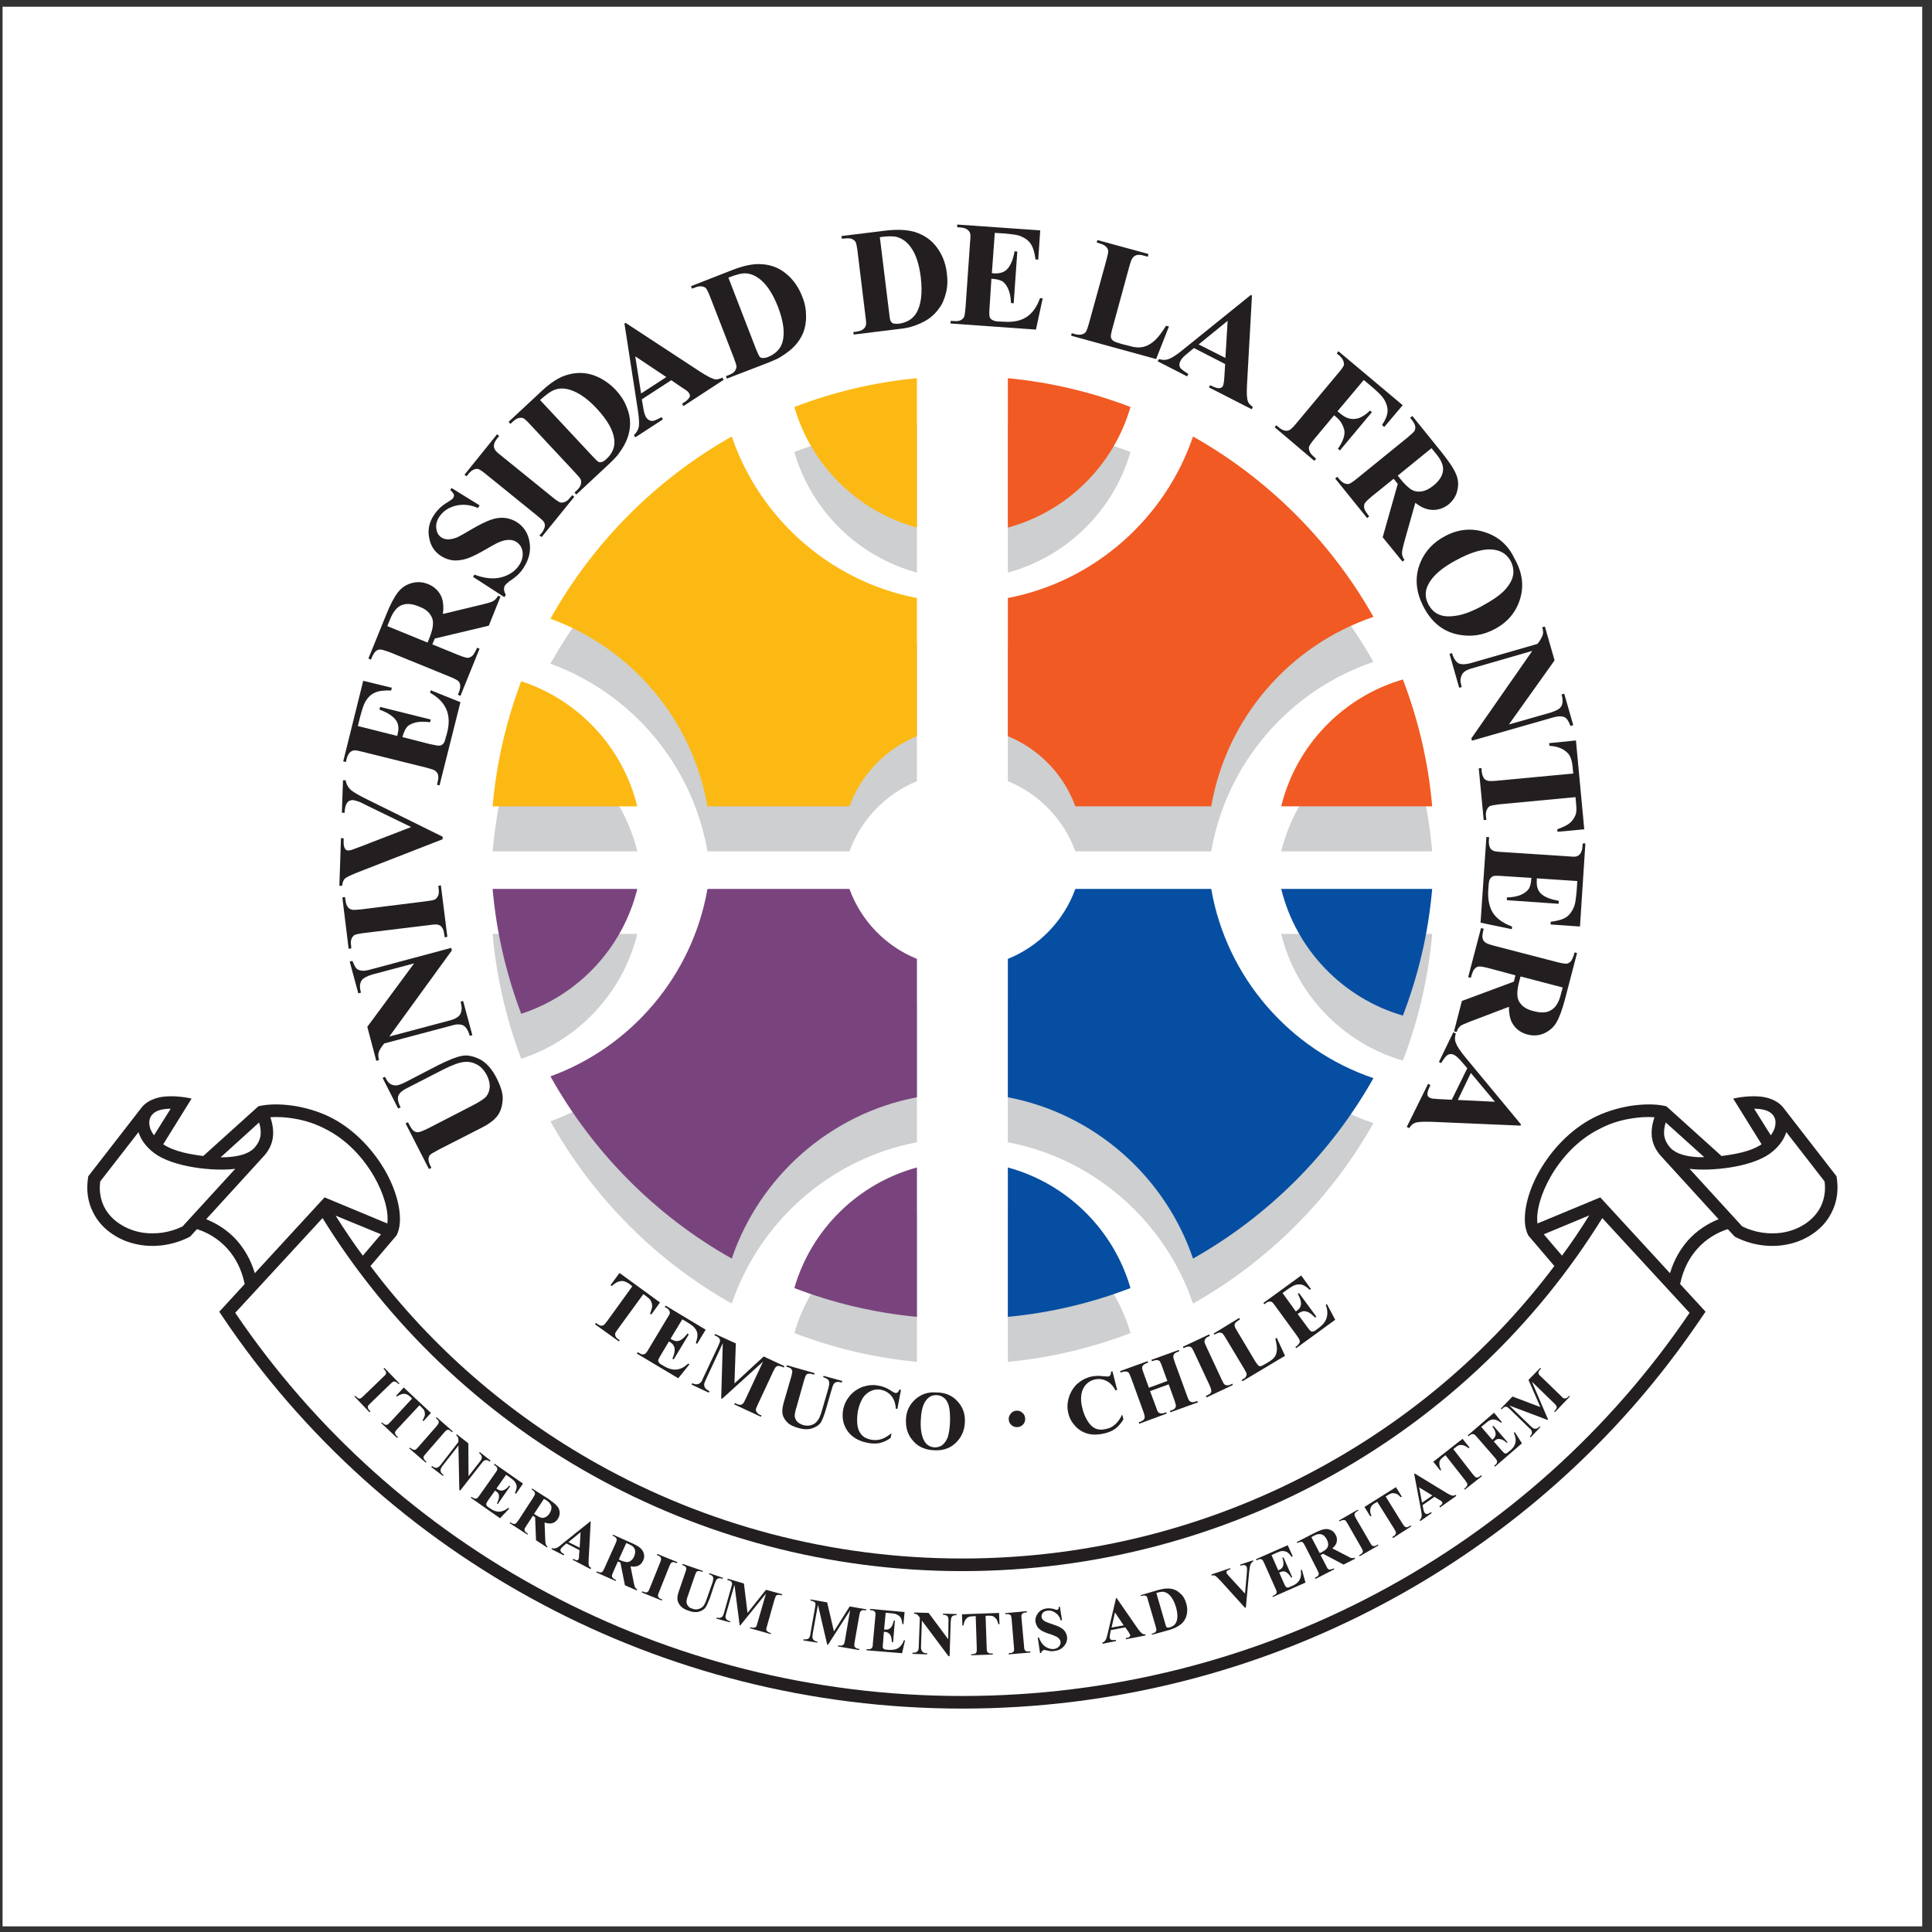 <?xml version="1.0" encoding="UTF-8"?>
<svg xmlns="http://www.w3.org/2000/svg" xmlns:xlink="http://www.w3.org/1999/xlink" width="194pt" height="194pt" viewBox="0 0 194 194" version="1.1">
<rect x="0" y="0" width="194" height="194" fill="#333333" stroke="none"/>
<g id="surface1">
<path style=" stroke:none;fill-rule:evenodd;fill:rgb(100%,100%,100%);fill-opacity:1;" d="M 0.258 0.676 L 193.016 0.676 L 193.016 193.434 L 0.258 193.434 L 0.258 0.676 "/>
<path style=" stroke:none;fill-rule:evenodd;fill:rgb(13.699%,12.199%,12.5%);fill-opacity:1;" d="M 96.613 171.566 C 81.41 171.566 67.02 167.77 54.48 161.105 C 41.445 154.191 30.375 144.203 22.285 132.117 L 22.016 131.711 L 22.355 131.352 L 24.57 128.934 C 24.254 127.418 23.621 126.266 22.852 125.406 C 21.949 124.391 20.84 123.758 19.777 123.422 L 19.102 124.164 C 17.609 124.957 15.848 125.273 14.176 125.023 C 13.137 124.867 12.164 124.504 11.352 123.961 C 10.492 123.398 9.816 122.676 9.363 121.77 C 8.777 120.641 8.641 119.375 8.867 118.109 L 14.176 111.266 C 14.539 110.77 15.102 110.453 15.691 110.273 C 16.863 109.91 18.492 110.137 19.238 110.316 L 16.391 114.902 C 17.496 115.648 19.148 115.918 20.41 116.078 L 25.945 111.086 C 27.121 110.793 28.613 110.883 29.789 111.086 C 31.008 111.309 32.227 111.695 33.312 112.258 C 35.617 113.457 37.445 115.445 38.645 117.5 C 39.75 119.422 40.293 121.434 40.133 122.945 C 40.09 123.309 40 123.691 39.82 124.051 L 37.199 127.125 C 43.273 135.215 51.07 142.012 60.062 147.031 C 70.836 153.039 83.332 156.496 96.613 156.496 C 109.922 156.496 122.438 153.039 133.215 147.008 C 142.207 141.992 150 135.215 156.078 127.125 L 153.457 124.051 C 153.277 123.691 153.188 123.309 153.141 122.945 C 152.984 121.434 153.523 119.422 154.633 117.5 C 155.828 115.445 157.66 113.457 159.965 112.258 C 161.047 111.695 162.27 111.309 163.488 111.086 C 164.664 110.883 166.152 110.793 167.328 111.086 L 172.863 116.078 C 174.129 115.918 175.777 115.648 176.887 114.902 L 174.039 110.316 C 174.785 110.137 176.41 109.91 177.586 110.273 C 178.172 110.453 178.738 110.77 179.102 111.266 L 184.41 118.109 C 184.633 119.375 184.5 120.641 183.91 121.77 C 183.461 122.676 182.781 123.398 181.922 123.961 C 181.109 124.504 180.141 124.867 179.102 125.023 C 177.43 125.273 175.664 124.957 174.176 124.164 L 173.496 123.422 C 172.434 123.758 171.328 124.391 170.426 125.406 C 169.656 126.266 169.023 127.418 168.707 128.934 L 171.262 131.711 C 170.039 133.52 168.797 135.281 167.465 136.996 C 159.828 146.895 150.047 155.141 138.797 161.105 C 126.258 167.77 111.863 171.566 96.613 171.566 "/>
<path style=" stroke:none;fill-rule:evenodd;fill:rgb(100%,100%,100%);fill-opacity:1;" d="M 96.613 170.301 C 111.66 170.301 125.852 166.57 138.23 159.996 C 150.926 153.266 161.727 143.551 169.656 131.824 L 160.891 122.312 C 154.293 132.977 144.965 141.902 133.824 148.113 C 122.844 154.234 110.148 157.762 96.613 157.762 C 83.129 157.762 70.406 154.234 59.449 148.113 C 48.312 141.902 38.98 132.977 32.387 122.312 L 23.621 131.824 C 31.551 143.551 42.348 153.266 55.047 159.996 C 67.426 166.57 81.613 170.301 96.613 170.301 "/>
<path style=" stroke:none;fill-rule:evenodd;fill:rgb(100%,100%,100%);fill-opacity:1;" d="M 15.465 114 L 17.137 111.332 C 16.277 111.332 15.691 111.516 15.352 111.852 C 14.922 112.258 14.922 112.824 15.102 113.367 C 15.191 113.57 15.305 113.797 15.465 114 "/>
<path style=" stroke:none;fill-rule:evenodd;fill:rgb(100%,100%,100%);fill-opacity:1;" d="M 25.496 115.309 C 25.855 114.926 26.105 114.496 26.172 113.953 C 26.195 113.613 26.172 113.207 26.016 112.711 L 22.152 116.215 C 22.398 116.215 22.625 116.191 22.852 116.191 C 23.957 116.121 24.93 115.875 25.496 115.309 "/>
<path style=" stroke:none;fill-rule:evenodd;fill:rgb(100%,100%,100%);fill-opacity:1;" d="M 13.906 113.684 L 10.066 118.629 C 9.93 119.602 10.109 120.484 10.469 121.207 C 10.832 121.906 11.375 122.473 12.031 122.902 C 12.707 123.352 13.496 123.648 14.355 123.781 C 15.645 123.961 17.047 123.781 18.332 123.148 L 23.621 117.367 C 21.543 117.637 17.43 117.23 15.508 115.805 C 14.785 115.266 14.176 114.543 13.906 113.684 "/>
<path style=" stroke:none;fill-rule:evenodd;fill:rgb(100%,100%,100%);fill-opacity:1;" d="M 33.695 122.066 C 34.555 123.422 35.457 124.777 36.43 126.086 L 38.258 123.941 L 33.695 122.066 "/>
<path style=" stroke:none;fill-rule:evenodd;fill:rgb(100%,100%,100%);fill-opacity:1;" d="M 25.586 127.848 L 32.59 120.234 L 38.891 122.855 C 39.051 121.637 38.555 119.875 37.559 118.133 C 36.473 116.258 34.824 114.449 32.723 113.391 C 31.754 112.871 30.668 112.508 29.562 112.328 C 28.77 112.191 27.957 112.125 27.145 112.191 C 27.395 112.914 27.461 113.523 27.414 114.09 C 27.348 114.812 27.031 115.469 26.559 116.012 L 20.707 122.426 C 21.766 122.855 22.875 123.531 23.801 124.574 C 24.547 125.43 25.18 126.492 25.586 127.848 "/>
<path style=" stroke:none;fill-rule:evenodd;fill:rgb(100%,100%,100%);fill-opacity:1;" d="M 177.812 114 L 176.141 111.332 C 176.996 111.332 177.586 111.516 177.926 111.852 C 178.355 112.258 178.355 112.824 178.172 113.367 C 178.082 113.57 177.969 113.797 177.812 114 "/>
<path style=" stroke:none;fill-rule:evenodd;fill:rgb(100%,100%,100%);fill-opacity:1;" d="M 167.781 115.309 C 167.422 114.926 167.172 114.496 167.102 113.953 C 167.082 113.613 167.102 113.207 167.262 112.711 L 171.125 116.191 C 170.875 116.215 170.648 116.191 170.426 116.191 C 169.316 116.121 168.348 115.875 167.781 115.309 "/>
<path style=" stroke:none;fill-rule:evenodd;fill:rgb(100%,100%,100%);fill-opacity:1;" d="M 179.371 113.684 L 183.211 118.629 C 183.348 119.602 183.164 120.484 182.805 121.207 C 182.441 121.906 181.902 122.473 181.246 122.902 C 180.566 123.352 179.777 123.648 178.918 123.781 C 177.633 123.961 176.23 123.781 174.941 123.148 L 169.656 117.367 C 171.734 117.637 175.848 117.23 177.766 115.805 C 178.488 115.266 179.102 114.543 179.371 113.684 "/>
<path style=" stroke:none;fill-rule:evenodd;fill:rgb(100%,100%,100%);fill-opacity:1;" d="M 160.688 120.234 L 167.691 127.848 C 168.098 126.492 168.73 125.43 169.477 124.574 C 170.402 123.531 171.508 122.855 172.57 122.426 L 166.719 116.012 C 166.246 115.469 165.93 114.812 165.859 114.09 C 165.816 113.523 165.883 112.914 166.133 112.191 C 165.316 112.125 164.504 112.191 163.715 112.328 C 162.586 112.508 161.523 112.871 160.551 113.391 C 158.449 114.449 156.801 116.258 155.715 118.133 C 154.723 119.875 154.227 121.637 154.383 122.855 L 160.688 120.234 "/>
<path style=" stroke:none;fill-rule:evenodd;fill:rgb(100%,100%,100%);fill-opacity:1;" d="M 156.848 126.086 C 157.816 124.777 158.723 123.422 159.578 122.043 L 155.016 123.941 L 156.848 126.086 "/>
<path style=" stroke:none;fill-rule:evenodd;fill:rgb(80.399%,81.2%,81.599%);fill-opacity:1;" d="M 52.336 106.316 C 50.844 102.363 49.848 98.141 49.465 93.777 L 63.992 93.777 C 62.547 99.676 58.094 104.441 52.336 106.316 "/>
<path style=" stroke:none;fill-rule:evenodd;fill:rgb(80.399%,81.2%,81.599%);fill-opacity:1;" d="M 73.48 130.898 C 65.844 126.605 59.543 120.234 55.27 112.598 C 63.406 109.641 69.527 102.477 71.039 93.777 L 85.297 93.777 C 86.449 96.941 88.934 99.52 92.074 100.805 L 92.074 114.699 C 83.375 116.348 76.281 122.652 73.48 130.898 "/>
<path style=" stroke:none;fill-rule:evenodd;fill:rgb(80.399%,81.2%,81.599%);fill-opacity:1;" d="M 92.074 136.75 C 87.781 136.344 83.648 135.348 79.762 133.859 C 81.457 127.984 86.156 123.352 92.074 121.75 L 92.074 136.75 "/>
<path style=" stroke:none;fill-rule:evenodd;fill:rgb(80.399%,81.2%,81.599%);fill-opacity:1;" d="M 113.516 133.859 C 109.629 135.348 105.496 136.344 101.203 136.75 L 101.203 121.75 C 107.121 123.352 111.82 127.984 113.516 133.859 "/>
<path style=" stroke:none;fill-rule:evenodd;fill:rgb(80.399%,81.2%,81.599%);fill-opacity:1;" d="M 137.914 112.781 C 133.645 120.348 127.363 126.629 119.797 130.898 C 116.992 122.652 109.898 116.348 101.203 114.699 L 101.203 100.805 C 104.344 99.52 106.828 96.941 107.98 93.777 L 121.625 93.777 C 123.16 102.656 129.508 109.934 137.914 112.781 "/>
<path style=" stroke:none;fill-rule:evenodd;fill:rgb(80.399%,81.2%,81.599%);fill-opacity:1;" d="M 143.812 93.777 C 143.426 98.207 142.41 102.477 140.871 106.5 C 134.863 104.758 130.141 99.879 128.652 93.777 L 143.812 93.777 "/>
<path style=" stroke:none;fill-rule:evenodd;fill:rgb(80.399%,81.2%,81.599%);fill-opacity:1;" d="M 79.762 45.387 C 83.648 43.895 87.781 42.902 92.074 42.496 L 92.074 57.496 C 86.156 55.891 81.457 51.262 79.762 45.387 "/>
<path style=" stroke:none;fill-rule:evenodd;fill:rgb(80.399%,81.2%,81.599%);fill-opacity:1;" d="M 63.992 85.488 L 49.465 85.488 C 49.848 81.105 50.844 76.879 52.336 72.926 C 58.094 74.801 62.547 79.57 63.992 85.488 "/>
<path style=" stroke:none;fill-rule:evenodd;fill:rgb(80.399%,81.2%,81.599%);fill-opacity:1;" d="M 85.297 85.488 L 71.039 85.488 C 69.527 76.766 63.406 69.605 55.27 66.645 C 59.543 59.012 65.844 52.66 73.48 48.348 C 76.281 56.594 83.375 62.895 92.074 64.566 L 92.074 78.438 C 88.934 79.727 86.449 82.301 85.297 85.488 "/>
<path style=" stroke:none;fill-rule:evenodd;fill:rgb(80.399%,81.2%,81.599%);fill-opacity:1;" d="M 140.871 72.746 C 142.41 76.766 143.426 81.035 143.812 85.488 L 128.652 85.488 C 130.141 79.367 134.863 74.484 140.871 72.746 "/>
<path style=" stroke:none;fill-rule:evenodd;fill:rgb(80.399%,81.2%,81.599%);fill-opacity:1;" d="M 119.797 48.348 C 127.363 52.617 133.645 58.898 137.914 66.465 C 129.508 69.312 123.16 76.586 121.625 85.488 L 107.98 85.488 C 106.828 82.301 104.344 79.727 101.203 78.438 L 101.203 64.566 C 109.898 62.895 116.992 56.594 119.797 48.348 "/>
<path style=" stroke:none;fill-rule:evenodd;fill:rgb(80.399%,81.2%,81.599%);fill-opacity:1;" d="M 101.203 42.496 C 105.496 42.902 109.629 43.895 113.516 45.387 C 111.82 51.262 107.121 55.891 101.203 57.496 L 101.203 42.496 "/>
<path style=" stroke:none;fill-rule:evenodd;fill:rgb(47.499%,26.7%,48.999%);fill-opacity:1;" d="M 52.336 101.801 C 50.844 97.844 49.848 93.645 49.465 89.262 L 63.992 89.262 C 62.547 95.156 58.094 99.926 52.336 101.801 "/>
<path style=" stroke:none;fill-rule:evenodd;fill:rgb(47.499%,26.7%,48.999%);fill-opacity:1;" d="M 73.48 126.379 C 65.844 122.086 59.543 115.715 55.27 108.082 C 63.406 105.121 69.527 97.957 71.039 89.262 L 85.297 89.262 C 86.449 92.445 88.934 95.023 92.074 96.285 L 92.074 110.18 C 83.375 111.832 76.281 118.133 73.48 126.379 "/>
<path style=" stroke:none;fill-rule:evenodd;fill:rgb(47.499%,26.7%,48.999%);fill-opacity:1;" d="M 92.074 132.23 C 87.781 131.824 83.648 130.832 79.762 129.34 C 81.457 123.465 86.156 118.836 92.074 117.23 L 92.074 132.23 "/>
<path style=" stroke:none;fill-rule:evenodd;fill:rgb(2.699%,30.6%,63.499%);fill-opacity:1;" d="M 113.516 129.34 C 109.629 130.832 105.496 131.824 101.203 132.23 L 101.203 117.23 C 107.121 118.836 111.82 123.465 113.516 129.34 "/>
<path style=" stroke:none;fill-rule:evenodd;fill:rgb(2.699%,30.6%,63.499%);fill-opacity:1;" d="M 137.914 108.262 C 133.645 115.828 127.363 122.109 119.797 126.379 C 116.992 118.133 109.898 111.832 101.203 110.18 L 101.203 96.285 C 104.344 95.023 106.828 92.445 107.98 89.262 L 121.625 89.262 C 123.16 98.141 129.508 105.414 137.914 108.262 "/>
<path style=" stroke:none;fill-rule:evenodd;fill:rgb(2.699%,30.6%,63.499%);fill-opacity:1;" d="M 143.812 89.262 C 143.426 93.711 142.41 97.957 140.871 101.98 C 134.863 100.242 130.141 95.359 128.652 89.262 L 143.812 89.262 "/>
<path style=" stroke:none;fill-rule:evenodd;fill:rgb(99.199%,72.499%,7.5%);fill-opacity:1;" d="M 79.762 40.867 C 83.648 39.379 87.781 38.383 92.074 37.977 L 92.074 52.977 C 86.156 51.371 81.457 46.742 79.762 40.867 "/>
<path style=" stroke:none;fill-rule:evenodd;fill:rgb(99.199%,72.499%,7.5%);fill-opacity:1;" d="M 63.992 80.969 L 49.465 80.969 C 49.848 76.586 50.844 72.363 52.336 68.406 C 58.094 70.281 62.547 75.051 63.992 80.969 "/>
<path style=" stroke:none;fill-rule:evenodd;fill:rgb(99.199%,72.499%,7.5%);fill-opacity:1;" d="M 85.297 80.969 L 71.039 80.969 C 69.527 72.25 63.406 65.086 55.27 62.129 C 59.543 54.492 65.844 48.145 73.48 43.828 C 76.281 52.074 83.375 58.379 92.074 60.051 L 92.074 73.922 C 88.934 75.211 86.449 77.785 85.297 80.969 "/>
<path style=" stroke:none;fill-rule:evenodd;fill:rgb(94.499%,35.3%,13.3%);fill-opacity:1;" d="M 140.871 68.227 C 142.41 72.25 143.426 76.52 143.812 80.969 L 128.652 80.969 C 130.141 74.848 134.863 69.969 140.871 68.227 "/>
<path style=" stroke:none;fill-rule:evenodd;fill:rgb(94.499%,35.3%,13.3%);fill-opacity:1;" d="M 119.797 43.828 C 127.363 48.098 133.645 54.379 137.914 61.945 C 129.508 64.793 123.16 72.066 121.625 80.969 L 107.98 80.969 C 106.828 77.785 104.344 75.211 101.203 73.922 L 101.203 60.051 C 109.898 58.379 116.992 52.074 119.797 43.828 "/>
<path style=" stroke:none;fill-rule:evenodd;fill:rgb(94.499%,35.3%,13.3%);fill-opacity:1;" d="M 101.203 37.977 C 105.496 38.383 109.629 39.379 113.516 40.867 C 111.82 46.742 107.121 51.371 101.203 52.977 L 101.203 37.977 "/>
<path style=" stroke:none;fill-rule:evenodd;fill:rgb(13.699%,12.199%,12.5%);fill-opacity:1;" d="M 128.785 129.836 L 130.121 131.688 L 130.211 131.621 C 130.504 131.418 130.641 131.168 130.641 130.898 C 130.641 130.629 130.527 130.312 130.324 129.926 L 130.438 129.836 L 132.176 132.207 L 132.039 132.301 C 131.812 132.051 131.609 131.891 131.406 131.781 C 131.203 131.688 131.023 131.645 130.863 131.668 C 130.707 131.688 130.527 131.781 130.301 131.938 L 131.25 133.227 C 131.43 133.473 131.543 133.609 131.609 133.656 C 131.656 133.699 131.746 133.723 131.812 133.699 C 131.906 133.699 132.016 133.656 132.129 133.562 L 132.402 133.359 C 132.828 133.043 133.102 132.707 133.215 132.32 C 133.328 131.938 133.305 131.508 133.125 131.035 L 133.238 130.945 L 134.074 132.523 L 130.164 135.371 L 130.074 135.258 L 130.234 135.145 C 130.344 135.055 130.438 134.941 130.48 134.852 C 130.527 134.762 130.527 134.695 130.504 134.582 C 130.48 134.512 130.414 134.379 130.234 134.129 L 128.062 131.148 C 127.93 130.945 127.816 130.832 127.77 130.785 C 127.703 130.719 127.613 130.695 127.52 130.695 C 127.387 130.695 127.25 130.738 127.113 130.852 L 126.957 130.965 L 126.867 130.832 L 130.66 128.074 L 131.633 129.43 L 131.52 129.52 C 131.203 129.227 130.957 129.066 130.73 129 C 130.504 128.957 130.254 128.957 130.008 129.047 C 129.848 129.113 129.602 129.25 129.262 129.496 L 128.785 129.836 "/>
<path style=" stroke:none;fill-rule:evenodd;fill:rgb(13.699%,12.199%,12.5%);fill-opacity:1;" d="M 128.199 134.332 L 129.035 136.141 L 124.766 138.691 L 124.676 138.578 L 124.832 138.469 C 124.992 138.398 125.082 138.309 125.129 138.195 C 125.172 138.129 125.195 138.035 125.172 137.949 C 125.172 137.879 125.082 137.723 124.945 137.473 L 123.047 134.309 C 122.891 134.062 122.801 133.926 122.73 133.879 C 122.664 133.836 122.574 133.812 122.484 133.812 C 122.371 133.812 122.234 133.859 122.121 133.926 L 121.941 134.016 L 121.871 133.902 L 124.426 132.344 L 124.516 132.48 L 124.312 132.617 C 124.176 132.707 124.066 132.797 124.02 132.887 C 123.977 132.953 123.953 133.043 123.977 133.137 C 123.977 133.227 124.066 133.383 124.199 133.609 L 126.031 136.68 C 126.188 136.93 126.301 137.066 126.371 137.133 C 126.438 137.18 126.527 137.203 126.617 137.18 C 126.684 137.156 126.844 137.09 127.07 136.953 L 127.477 136.703 C 127.727 136.547 127.906 136.387 128.039 136.184 C 128.152 136.004 128.199 135.754 128.223 135.508 C 128.223 135.234 128.176 134.875 128.062 134.422 L 128.199 134.332 "/>
<path style=" stroke:none;fill-rule:evenodd;fill:rgb(13.699%,12.199%,12.5%);fill-opacity:1;" d="M 123.75 138.941 L 123.793 139.078 L 121.152 140.32 L 121.082 140.184 L 121.242 140.094 C 121.398 140.027 121.512 139.957 121.578 139.867 C 121.625 139.801 121.648 139.711 121.625 139.617 C 121.625 139.527 121.578 139.371 121.469 139.121 L 119.906 135.777 C 119.773 135.508 119.684 135.348 119.637 135.305 C 119.57 135.258 119.48 135.215 119.387 135.215 C 119.277 135.215 119.141 135.234 119.004 135.305 L 118.848 135.371 L 118.777 135.234 L 121.422 133.992 L 121.488 134.129 L 121.332 134.219 C 121.172 134.289 121.082 134.355 121.016 134.469 C 120.969 134.535 120.945 134.602 120.945 134.715 C 120.945 134.785 120.992 134.941 121.129 135.215 L 122.688 138.559 C 122.801 138.805 122.891 138.965 122.957 139.008 C 123.004 139.078 123.094 139.098 123.207 139.098 C 123.297 139.121 123.434 139.098 123.566 139.031 L 123.75 138.941 "/>
<path style=" stroke:none;fill-rule:evenodd;fill:rgb(13.699%,12.199%,12.5%);fill-opacity:1;" d="M 115.48 139.688 L 116.09 141.312 C 116.18 141.586 116.246 141.766 116.316 141.809 C 116.359 141.879 116.453 141.902 116.539 141.922 C 116.652 141.945 116.789 141.922 116.926 141.879 L 117.105 141.809 L 117.152 141.945 L 114.395 142.965 L 114.352 142.805 L 114.531 142.758 C 114.668 142.691 114.781 142.625 114.871 142.531 C 114.914 142.465 114.938 142.398 114.938 142.285 C 114.961 142.219 114.914 142.059 114.824 141.789 L 113.559 138.309 C 113.445 138.059 113.379 137.879 113.336 137.836 C 113.266 137.766 113.199 137.742 113.086 137.723 C 112.973 137.699 112.859 137.723 112.699 137.766 L 112.543 137.836 L 112.477 137.676 L 115.23 136.68 L 115.301 136.816 L 115.117 136.887 C 114.961 136.953 114.848 137.02 114.781 137.109 C 114.711 137.18 114.688 137.246 114.688 137.359 C 114.668 137.426 114.734 137.586 114.824 137.855 L 115.367 139.348 L 117.219 138.668 L 116.676 137.18 C 116.586 136.906 116.496 136.75 116.453 136.68 C 116.406 136.637 116.316 136.59 116.227 136.57 C 116.113 136.57 115.977 136.57 115.84 136.637 L 115.66 136.68 L 115.617 136.547 L 118.371 135.551 L 118.418 135.688 L 118.234 135.754 C 118.078 135.801 117.965 135.891 117.898 135.961 C 117.852 136.027 117.828 136.117 117.809 136.207 C 117.809 136.277 117.852 136.457 117.941 136.727 L 119.207 140.184 C 119.297 140.457 119.387 140.613 119.434 140.68 C 119.5 140.727 119.57 140.77 119.684 140.793 C 119.797 140.816 119.906 140.793 120.066 140.727 L 120.223 140.68 L 120.293 140.816 L 117.535 141.809 L 117.469 141.676 L 117.648 141.605 C 117.809 141.562 117.922 141.492 117.988 141.402 C 118.031 141.336 118.078 141.246 118.078 141.156 C 118.078 141.086 118.031 140.906 117.941 140.637 L 117.355 139.008 L 115.48 139.688 "/>
<path style=" stroke:none;fill-rule:evenodd;fill:rgb(13.699%,12.199%,12.5%);fill-opacity:1;" d="M 111.707 137.699 L 112.18 139.574 L 112.023 139.617 C 111.773 139.168 111.461 138.828 111.074 138.648 C 110.691 138.469 110.285 138.422 109.879 138.535 C 109.539 138.625 109.266 138.781 109.02 139.055 C 108.793 139.324 108.656 139.617 108.59 139.98 C 108.52 140.434 108.543 140.883 108.68 141.383 C 108.793 141.879 108.973 142.309 109.199 142.668 C 109.426 143.051 109.695 143.301 109.988 143.438 C 110.305 143.574 110.668 143.594 111.098 143.48 C 111.438 143.414 111.73 143.258 111.977 143.031 C 112.227 142.805 112.477 142.488 112.68 142.035 L 112.812 142.512 C 112.59 142.895 112.316 143.211 112.023 143.438 C 111.73 143.664 111.367 143.82 110.914 143.934 C 110.352 144.07 109.785 144.094 109.289 143.98 C 108.77 143.844 108.34 143.594 108.004 143.234 C 107.641 142.848 107.391 142.422 107.277 141.922 C 107.145 141.402 107.164 140.883 107.324 140.344 C 107.48 139.82 107.754 139.371 108.137 138.984 C 108.543 138.625 108.996 138.375 109.516 138.242 C 109.898 138.152 110.328 138.129 110.805 138.195 C 111.074 138.219 111.23 138.219 111.301 138.219 C 111.391 138.195 111.461 138.152 111.504 138.059 C 111.547 137.992 111.57 137.879 111.547 137.742 L 111.707 137.699 "/>
<path style=" stroke:none;fill-rule:evenodd;fill:rgb(13.699%,12.199%,12.5%);fill-opacity:1;" d="M 102.035 141.652 C 102.285 141.629 102.469 141.699 102.648 141.855 C 102.828 141.992 102.918 142.172 102.941 142.422 C 102.965 142.648 102.895 142.828 102.762 143.008 C 102.602 143.188 102.422 143.277 102.195 143.301 C 101.969 143.324 101.766 143.258 101.586 143.121 C 101.406 142.965 101.312 142.781 101.293 142.555 C 101.27 142.332 101.34 142.129 101.496 141.945 C 101.633 141.766 101.812 141.676 102.035 141.652 "/>
<path style=" stroke:none;fill-rule:evenodd;fill:rgb(13.699%,12.199%,12.5%);fill-opacity:1;" d="M 94.762 140.344 C 94.988 140.5 95.148 140.77 95.262 141.133 C 95.371 141.516 95.418 142.059 95.395 142.805 C 95.371 143.438 95.281 143.934 95.168 144.32 C 95.012 144.703 94.809 144.973 94.559 145.152 C 94.379 145.266 94.129 145.336 93.859 145.336 C 93.43 145.312 93.113 145.133 92.887 144.816 C 92.57 144.34 92.414 143.617 92.457 142.668 C 92.48 141.879 92.617 141.246 92.844 140.84 C 93.137 140.32 93.52 140.07 94.039 140.094 C 94.312 140.094 94.559 140.184 94.762 140.344 Z M 91.895 140.523 C 91.305 141.066 90.988 141.742 90.969 142.578 C 90.945 143.324 91.125 143.98 91.555 144.52 C 92.074 145.223 92.844 145.605 93.859 145.629 C 94.852 145.672 95.621 145.336 96.207 144.633 C 96.637 144.113 96.863 143.504 96.887 142.781 C 96.93 141.945 96.66 141.246 96.117 140.68 C 95.598 140.117 94.898 139.82 93.996 139.82 C 93.18 139.754 92.48 140.004 91.895 140.523 "/>
<path style=" stroke:none;fill-rule:evenodd;fill:rgb(13.699%,12.199%,12.5%);fill-opacity:1;" d="M 90.469 139.574 L 90.109 141.473 L 89.949 141.449 C 89.93 140.93 89.77 140.5 89.5 140.16 C 89.227 139.844 88.887 139.641 88.461 139.551 C 88.121 139.484 87.781 139.527 87.465 139.664 C 87.148 139.82 86.879 140.027 86.676 140.32 C 86.426 140.703 86.27 141.133 86.156 141.629 C 86.066 142.129 86.043 142.602 86.086 143.031 C 86.133 143.461 86.27 143.797 86.492 144.047 C 86.719 144.32 87.035 144.477 87.465 144.566 C 87.805 144.633 88.145 144.613 88.461 144.52 C 88.777 144.43 89.137 144.227 89.52 143.91 L 89.43 144.387 C 89.07 144.656 88.684 144.816 88.324 144.906 C 87.961 144.973 87.555 144.973 87.125 144.883 C 86.539 144.77 86.043 144.566 85.613 144.227 C 85.207 143.91 84.934 143.504 84.754 143.008 C 84.598 142.531 84.574 142.035 84.664 141.539 C 84.777 140.996 85.004 140.547 85.363 140.117 C 85.727 139.711 86.176 139.414 86.695 139.234 C 87.219 139.078 87.734 139.031 88.258 139.145 C 88.641 139.211 89.047 139.371 89.43 139.617 C 89.656 139.777 89.816 139.844 89.883 139.867 C 89.973 139.891 90.039 139.867 90.133 139.82 C 90.199 139.754 90.266 139.664 90.312 139.527 L 90.469 139.574 "/>
<path style=" stroke:none;fill-rule:evenodd;fill:rgb(13.699%,12.199%,12.5%);fill-opacity:1;" d="M 79.016 137.09 L 81.793 137.879 L 81.75 138.035 L 81.613 137.992 C 81.41 137.926 81.254 137.926 81.16 137.949 C 81.07 137.949 81.004 137.992 80.961 138.059 C 80.891 138.129 80.824 138.332 80.734 138.625 L 79.988 141.27 C 79.828 141.766 79.785 142.082 79.805 142.262 C 79.852 142.441 79.918 142.602 80.055 142.758 C 80.191 142.895 80.395 143.008 80.645 143.098 C 80.938 143.164 81.207 143.188 81.457 143.098 C 81.703 143.031 81.906 142.895 82.066 142.691 C 82.246 142.488 82.406 142.105 82.562 141.539 L 83.195 139.348 C 83.262 139.098 83.285 138.918 83.262 138.805 C 83.242 138.668 83.195 138.578 83.148 138.535 C 83.039 138.445 82.879 138.355 82.652 138.285 L 82.699 138.152 L 84.574 138.668 L 84.527 138.828 L 84.414 138.805 C 84.258 138.762 84.121 138.738 84.008 138.781 C 83.895 138.805 83.781 138.871 83.715 138.984 C 83.648 139.078 83.602 139.211 83.535 139.438 L 82.945 141.473 C 82.766 142.105 82.586 142.555 82.426 142.828 C 82.27 143.074 81.977 143.277 81.59 143.414 C 81.207 143.551 80.734 143.551 80.168 143.391 C 79.695 143.258 79.355 143.098 79.129 142.895 C 78.836 142.625 78.656 142.332 78.586 142.035 C 78.52 141.719 78.562 141.359 78.676 140.906 L 79.445 138.262 C 79.535 137.949 79.559 137.742 79.559 137.676 C 79.535 137.586 79.488 137.496 79.422 137.426 C 79.355 137.359 79.195 137.293 78.969 137.246 L 79.016 137.09 "/>
<path style=" stroke:none;fill-rule:evenodd;fill:rgb(13.699%,12.199%,12.5%);fill-opacity:1;" d="M 73.75 138.918 L 76.688 136.207 L 78.766 137.18 L 78.699 137.316 L 78.543 137.246 C 78.383 137.18 78.246 137.156 78.137 137.156 C 78.066 137.156 77.977 137.203 77.91 137.27 C 77.84 137.316 77.773 137.449 77.637 137.723 L 76.078 141.066 C 75.965 141.312 75.898 141.492 75.898 141.562 C 75.898 141.652 75.922 141.719 75.988 141.809 C 76.055 141.902 76.148 141.992 76.281 142.059 L 76.465 142.129 L 76.395 142.262 L 73.73 141.02 L 73.797 140.883 L 73.977 140.973 C 74.113 141.043 74.25 141.066 74.363 141.066 C 74.453 141.043 74.52 141.02 74.586 140.953 C 74.656 140.906 74.746 140.75 74.859 140.5 L 76.621 136.727 L 72.508 140.457 L 72.418 140.41 L 72.578 134.875 L 70.906 138.469 C 70.793 138.715 70.723 138.871 70.723 138.941 C 70.68 139.078 70.723 139.211 70.793 139.348 C 70.859 139.461 71.02 139.598 71.242 139.688 L 71.176 139.844 L 69.438 139.031 L 69.504 138.895 L 69.551 138.918 C 69.664 138.965 69.777 138.984 69.891 139.008 C 70 139.008 70.113 138.984 70.184 138.941 C 70.273 138.918 70.34 138.828 70.43 138.738 C 70.453 138.715 70.52 138.578 70.613 138.355 L 72.125 135.145 C 72.238 134.875 72.305 134.715 72.305 134.625 C 72.305 134.559 72.281 134.469 72.215 134.379 C 72.148 134.289 72.059 134.219 71.898 134.152 L 71.742 134.082 L 71.809 133.949 L 73.887 134.898 L 73.75 138.918 "/>
<path style=" stroke:none;fill-rule:evenodd;fill:rgb(13.699%,12.199%,12.5%);fill-opacity:1;" d="M 68.512 132.48 L 67.336 134.422 L 67.426 134.492 C 67.719 134.672 68.012 134.715 68.262 134.602 C 68.512 134.492 68.758 134.266 69.031 133.902 L 69.164 133.992 L 67.652 136.5 L 67.516 136.434 C 67.652 136.141 67.719 135.867 67.742 135.645 C 67.766 135.418 67.719 135.234 67.629 135.102 C 67.562 134.965 67.402 134.828 67.176 134.695 L 66.363 136.051 C 66.207 136.32 66.117 136.48 66.094 136.57 C 66.094 136.637 66.094 136.703 66.137 136.773 C 66.184 136.863 66.25 136.93 66.41 137.02 L 66.68 137.18 C 67.133 137.449 67.562 137.562 67.945 137.52 C 68.352 137.473 68.734 137.27 69.098 136.93 L 69.234 136.996 L 68.105 138.398 L 63.945 135.914 L 64.035 135.777 L 64.195 135.867 C 64.332 135.961 64.445 136.004 64.555 136.004 C 64.648 136.004 64.738 135.98 64.805 135.914 C 64.871 135.867 64.984 135.734 65.121 135.484 L 67.02 132.32 C 67.156 132.117 67.223 131.984 67.246 131.914 C 67.27 131.824 67.27 131.734 67.223 131.645 C 67.176 131.531 67.066 131.418 66.93 131.328 L 66.746 131.238 L 66.84 131.102 L 70.859 133.52 L 70 134.941 L 69.867 134.852 C 70 134.469 70.07 134.152 70.023 133.926 C 70 133.699 69.891 133.496 69.707 133.293 C 69.594 133.156 69.367 133 69.008 132.773 L 68.512 132.48 "/>
<path style=" stroke:none;fill-rule:evenodd;fill:rgb(13.699%,12.199%,12.5%);fill-opacity:1;" d="M 66.273 130.785 L 65.395 132.004 L 65.281 131.914 C 65.395 131.574 65.484 131.328 65.484 131.148 C 65.484 130.945 65.438 130.762 65.324 130.582 C 65.281 130.469 65.145 130.355 64.941 130.199 L 64.602 129.949 L 62.047 133.453 C 61.891 133.676 61.777 133.836 61.777 133.902 C 61.754 133.992 61.777 134.082 61.801 134.176 C 61.844 134.266 61.938 134.379 62.07 134.469 L 62.23 134.582 L 62.141 134.695 L 59.746 132.977 L 59.836 132.84 L 59.992 132.953 C 60.129 133.043 60.242 133.113 60.355 133.113 C 60.445 133.137 60.535 133.113 60.625 133.043 C 60.672 133.023 60.805 132.887 60.965 132.66 L 63.496 129.16 L 63.18 128.91 C 62.863 128.707 62.59 128.594 62.363 128.641 C 62.047 128.66 61.734 128.844 61.438 129.137 L 61.305 129.047 L 62.207 127.824 L 66.273 130.785 "/>
<path style=" stroke:none;fill-rule:evenodd;fill:rgb(13.699%,12.199%,12.5%);fill-opacity:1;" d="M 145.777 110.43 L 147.336 107.266 L 146.633 106.453 C 146.41 106.207 146.203 106.023 146.023 105.934 C 145.777 105.797 145.527 105.82 145.324 105.957 C 145.188 106.047 144.984 106.297 144.715 106.746 L 144.488 106.633 L 145.934 103.652 L 146.184 103.789 C 146.07 104.125 146.07 104.441 146.203 104.758 C 146.316 105.074 146.633 105.551 147.176 106.207 L 152.734 112.914 L 152.668 113.027 L 143.742 112.645 C 142.906 112.621 142.344 112.645 142.07 112.758 C 141.844 112.848 141.664 113.027 141.508 113.277 L 141.258 113.164 L 143.402 108.824 L 143.629 108.961 L 143.562 109.121 C 143.383 109.48 143.312 109.754 143.336 109.934 C 143.359 110.07 143.449 110.16 143.562 110.227 C 143.652 110.273 143.742 110.293 143.832 110.316 C 143.879 110.316 144.082 110.34 144.422 110.363 Z M 146.387 110.453 L 150.113 110.633 L 147.695 107.742 Z M 146.387 110.453 "/>
<path style=" stroke:none;fill-rule:evenodd;fill:rgb(13.699%,12.199%,12.5%);fill-opacity:1;" d="M 156.711 99.926 C 156.508 100.691 156.191 101.191 155.738 101.438 C 155.309 101.711 154.723 101.73 153.977 101.527 C 153.48 101.414 153.098 101.211 152.824 100.941 C 152.555 100.668 152.395 100.352 152.371 99.992 C 152.328 99.629 152.395 99.109 152.574 98.457 L 152.688 98.051 L 156.914 99.156 Z M 152.012 98.57 L 146.793 100.512 L 146.004 103.562 L 146.273 103.629 C 146.34 103.359 146.477 103.156 146.68 102.996 C 146.816 102.906 147.133 102.77 147.652 102.566 L 151.516 101.098 C 151.516 101.73 151.605 102.25 151.809 102.656 C 152.148 103.289 152.668 103.699 153.391 103.879 C 153.953 104.035 154.52 103.992 155.039 103.766 C 155.559 103.539 155.988 103.176 156.281 102.68 C 156.574 102.184 156.891 101.348 157.184 100.195 L 158.359 95.699 L 158.109 95.633 C 157.996 96.082 157.863 96.355 157.75 96.512 C 157.613 96.648 157.48 96.738 157.344 96.762 C 157.184 96.785 156.848 96.738 156.328 96.602 L 150.066 94.977 C 149.551 94.84 149.234 94.727 149.121 94.613 C 148.984 94.523 148.914 94.391 148.871 94.207 C 148.824 94.027 148.871 93.711 148.984 93.258 L 148.715 93.191 L 147.426 98.117 L 147.695 98.184 C 147.809 97.734 147.922 97.441 148.059 97.305 C 148.172 97.168 148.305 97.078 148.465 97.055 C 148.621 97.031 148.938 97.078 149.48 97.215 L 152.172 97.938 L 152.012 98.57 "/>
<path style=" stroke:none;fill-rule:evenodd;fill:rgb(13.699%,12.199%,12.5%);fill-opacity:1;" d="M 158.383 88.469 L 154.316 88.199 L 154.316 88.402 C 154.27 89.012 154.43 89.488 154.812 89.805 C 155.195 90.117 155.762 90.324 156.531 90.457 L 156.508 90.754 L 151.312 90.391 L 151.312 90.117 C 151.898 90.098 152.371 90.008 152.734 89.848 C 153.117 89.668 153.367 89.465 153.523 89.238 C 153.66 88.988 153.75 88.629 153.773 88.152 L 150.973 87.973 C 150.43 87.93 150.09 87.93 149.953 87.973 C 149.844 88.02 149.73 88.086 149.641 88.223 C 149.551 88.336 149.504 88.539 149.48 88.832 L 149.438 89.418 C 149.391 90.344 149.551 91.113 149.934 91.699 C 150.34 92.289 150.973 92.719 151.832 93.035 L 151.809 93.305 L 148.668 92.648 L 149.254 84.043 L 149.527 84.062 L 149.504 84.402 C 149.48 84.676 149.527 84.922 149.617 85.105 C 149.66 85.238 149.773 85.328 149.934 85.422 C 150.047 85.488 150.363 85.531 150.859 85.555 L 157.41 85.984 C 157.863 86.031 158.133 86.031 158.227 86.008 C 158.406 85.984 158.539 85.895 158.652 85.758 C 158.789 85.602 158.879 85.352 158.902 85.016 L 158.926 84.695 L 159.195 84.695 L 158.652 93.035 L 155.695 92.828 L 155.715 92.559 C 156.438 92.469 156.98 92.312 157.32 92.062 C 157.637 91.836 157.887 91.477 158.066 91.023 C 158.18 90.754 158.246 90.23 158.316 89.488 L 158.383 88.469 "/>
<path style=" stroke:none;fill-rule:evenodd;fill:rgb(13.699%,12.199%,12.5%);fill-opacity:1;" d="M 159.082 83.273 L 156.395 83.523 L 156.371 83.273 C 156.98 83.047 157.41 82.844 157.66 82.617 C 157.906 82.414 158.09 82.121 158.227 81.781 C 158.293 81.578 158.316 81.262 158.27 80.789 L 158.203 80.043 L 150.543 80.766 C 150.023 80.836 149.73 80.879 149.594 80.945 C 149.48 81.016 149.367 81.148 149.301 81.309 C 149.211 81.488 149.188 81.715 149.211 81.984 L 149.254 82.324 L 148.984 82.348 L 148.488 77.152 L 148.758 77.129 L 148.781 77.445 C 148.805 77.738 148.895 77.965 149.008 78.145 C 149.074 78.258 149.211 78.348 149.391 78.395 C 149.504 78.438 149.82 78.438 150.316 78.395 L 157.977 77.672 L 157.906 76.949 C 157.84 76.293 157.66 75.816 157.344 75.547 C 156.914 75.141 156.328 74.938 155.582 74.891 L 155.559 74.621 L 158.246 74.352 L 159.082 83.273 "/>
<path style=" stroke:none;fill-rule:evenodd;fill:rgb(13.699%,12.199%,12.5%);fill-opacity:1;" d="M 156.102 66.309 L 151.516 72.746 L 155.648 71.57 C 156.215 71.391 156.574 71.211 156.734 70.984 C 156.938 70.691 156.961 70.262 156.801 69.742 L 157.07 69.652 L 157.977 72.812 L 157.703 72.902 C 157.547 72.496 157.387 72.25 157.277 72.137 C 157.164 72.023 156.98 71.953 156.777 71.934 C 156.574 71.91 156.234 71.953 155.785 72.09 L 147.809 74.371 L 147.742 74.145 L 153.863 65.359 L 147.766 67.121 C 147.223 67.277 146.883 67.504 146.77 67.82 C 146.633 68.113 146.613 68.43 146.727 68.77 L 146.77 68.996 L 146.523 69.062 L 145.551 65.652 L 145.801 65.586 C 145.957 66.105 146.184 66.441 146.453 66.602 C 146.727 66.734 147.109 66.734 147.629 66.602 L 154.383 64.656 L 154.586 64.387 C 154.77 64.094 154.883 63.867 154.926 63.688 C 154.973 63.527 154.949 63.281 154.859 62.984 L 155.129 62.918 L 156.102 66.309 "/>
<path style=" stroke:none;fill-rule:evenodd;fill:rgb(13.699%,12.199%,12.5%);fill-opacity:1;" d="M 151.945 57.699 C 151.875 58.176 151.629 58.648 151.152 59.191 C 150.699 59.711 149.887 60.273 148.715 60.906 C 147.742 61.426 146.883 61.742 146.16 61.836 C 145.438 61.945 144.852 61.902 144.375 61.652 C 143.992 61.473 143.699 61.156 143.449 60.727 C 143.09 60.051 143.066 59.395 143.383 58.762 C 143.812 57.855 144.781 57 146.297 56.211 C 147.562 55.531 148.621 55.191 149.48 55.168 C 150.52 55.145 151.266 55.555 151.695 56.344 C 151.922 56.797 152.012 57.246 151.945 57.699 Z M 149.074 53.43 C 147.742 53 146.41 53.137 145.098 53.836 C 143.945 54.445 143.109 55.328 142.637 56.457 C 142.027 57.902 142.141 59.414 142.977 60.996 C 143.812 62.578 145.031 63.504 146.613 63.754 C 147.809 63.957 148.961 63.777 150.09 63.168 C 151.379 62.488 152.238 61.473 152.645 60.117 C 153.051 58.785 152.848 57.43 152.059 56.051 C 151.426 54.719 150.43 53.859 149.074 53.43 "/>
<path style=" stroke:none;fill-rule:evenodd;fill:rgb(13.699%,12.199%,12.5%);fill-opacity:1;" d="M 144.238 45.613 C 144.738 46.223 144.965 46.785 144.895 47.285 C 144.828 47.805 144.512 48.301 143.922 48.773 C 143.516 49.094 143.109 49.297 142.75 49.34 C 142.363 49.406 142.027 49.34 141.711 49.16 C 141.414 48.957 141.031 48.617 140.602 48.074 L 140.355 47.758 L 143.742 45.004 Z M 140.355 48.594 L 138.84 53.949 L 140.828 56.391 L 141.031 56.23 C 140.871 56.004 140.781 55.777 140.781 55.508 C 140.781 55.352 140.852 55.012 140.988 54.492 L 142.117 50.492 C 142.613 50.879 143.09 51.102 143.539 51.172 C 144.238 51.281 144.871 51.102 145.461 50.648 C 145.91 50.266 146.227 49.793 146.34 49.227 C 146.477 48.684 146.43 48.121 146.203 47.602 C 145.98 47.059 145.48 46.312 144.738 45.387 L 141.82 41.773 L 141.598 41.953 C 141.891 42.289 142.047 42.562 142.094 42.742 C 142.141 42.926 142.117 43.082 142.047 43.242 C 141.98 43.375 141.73 43.602 141.324 43.941 L 136.285 48.031 C 135.879 48.367 135.586 48.551 135.449 48.594 C 135.293 48.617 135.137 48.594 134.977 48.527 C 134.797 48.461 134.57 48.234 134.277 47.871 L 134.074 48.051 L 137.281 52.027 L 137.484 51.848 C 137.191 51.484 137.031 51.215 136.988 51.035 C 136.965 50.855 136.965 50.695 137.031 50.562 C 137.102 50.426 137.348 50.176 137.758 49.836 L 139.945 48.074 L 140.355 48.594 "/>
<path style=" stroke:none;fill-rule:evenodd;fill:rgb(13.699%,12.199%,12.5%);fill-opacity:1;" d="M 136.941 38.156 L 134.301 41.297 L 134.523 41.477 C 134.863 41.773 135.18 41.953 135.473 42.02 C 135.789 42.109 136.105 42.09 136.469 41.977 C 136.809 41.84 137.168 41.613 137.574 41.23 L 137.758 41.387 L 134.547 45.23 L 134.344 45.07 C 134.887 44.281 135.09 43.648 134.977 43.148 C 134.84 42.652 134.594 42.223 134.188 41.887 L 133.961 41.703 L 131.996 44.055 C 131.68 44.438 131.496 44.711 131.453 44.844 C 131.406 44.98 131.43 45.117 131.496 45.297 C 131.543 45.477 131.699 45.656 131.906 45.84 L 132.152 46.062 L 131.973 46.27 L 127.996 42.902 L 128.152 42.699 L 128.426 42.926 C 128.629 43.105 128.855 43.219 129.059 43.242 C 129.191 43.285 129.352 43.242 129.508 43.172 C 129.621 43.105 129.848 42.902 130.164 42.516 L 134.367 37.48 C 134.707 37.094 134.887 36.824 134.934 36.688 C 134.977 36.574 134.953 36.418 134.887 36.238 C 134.82 36.055 134.684 35.875 134.48 35.695 L 134.23 35.492 L 134.391 35.266 L 140.852 40.688 L 138.996 42.879 L 138.773 42.676 C 139.156 42.109 139.336 41.637 139.336 41.207 C 139.312 40.754 139.156 40.324 138.84 39.898 C 138.66 39.648 138.254 39.266 137.645 38.746 L 136.941 38.156 "/>
<path style=" stroke:none;fill-rule:evenodd;fill:rgb(13.699%,12.199%,12.5%);fill-opacity:1;" d="M 120.359 34.586 L 123.273 32.215 L 123.047 35.941 Z M 122.938 37.91 C 122.914 38.246 122.891 38.449 122.867 38.496 C 122.867 38.586 122.82 38.676 122.801 38.746 C 122.73 38.879 122.617 38.969 122.484 38.969 C 122.305 39.016 122.031 38.926 121.691 38.766 L 121.512 38.676 L 121.398 38.902 L 125.691 41.094 L 125.805 40.867 C 125.555 40.688 125.375 40.508 125.309 40.305 C 125.195 40.008 125.172 39.469 125.219 38.609 L 125.715 29.684 L 125.602 29.617 L 118.801 35.105 C 118.168 35.629 117.672 35.941 117.355 36.055 C 117.039 36.168 116.723 36.168 116.383 36.055 L 116.246 36.281 L 119.207 37.797 L 119.32 37.547 C 118.891 37.277 118.621 37.074 118.531 36.961 C 118.395 36.734 118.395 36.508 118.531 36.258 C 118.621 36.055 118.801 35.852 119.07 35.629 L 119.887 34.949 L 123.023 36.555 L 122.938 37.91 "/>
<path style=" stroke:none;fill-rule:evenodd;fill:rgb(13.699%,12.199%,12.5%);fill-opacity:1;" d="M 117.379 32.781 L 116.09 36.055 L 107.551 33.707 L 107.617 33.457 L 107.934 33.547 C 108.227 33.617 108.453 33.641 108.656 33.57 C 108.793 33.547 108.93 33.457 109.039 33.32 C 109.109 33.211 109.223 32.914 109.355 32.441 L 111.098 26.117 C 111.23 25.617 111.301 25.301 111.277 25.164 C 111.254 25.031 111.188 24.895 111.051 24.762 C 110.914 24.625 110.715 24.535 110.441 24.445 L 110.125 24.355 L 110.191 24.105 L 115.32 25.504 L 115.254 25.777 L 114.824 25.664 C 114.555 25.574 114.328 25.574 114.125 25.617 C 113.988 25.664 113.855 25.73 113.738 25.891 C 113.648 25.98 113.535 26.273 113.402 26.746 L 111.73 32.871 C 111.594 33.367 111.527 33.684 111.547 33.844 C 111.57 34 111.66 34.137 111.797 34.227 C 111.91 34.316 112.18 34.406 112.633 34.543 L 113.445 34.746 C 113.945 34.902 114.395 34.926 114.801 34.836 C 115.188 34.746 115.547 34.543 115.91 34.227 C 116.27 33.91 116.652 33.41 117.086 32.711 L 117.379 32.781 "/>
<path style=" stroke:none;fill-rule:evenodd;fill:rgb(13.699%,12.199%,12.5%);fill-opacity:1;" d="M 99.891 23.383 L 99.598 27.426 L 99.801 27.449 C 100.434 27.492 100.906 27.312 101.203 26.953 C 101.52 26.566 101.742 26.004 101.879 25.234 L 102.152 25.258 L 101.789 30.453 L 101.52 30.43 C 101.496 29.867 101.406 29.391 101.246 29.031 C 101.066 28.645 100.887 28.398 100.637 28.238 C 100.387 28.105 100.027 28.012 99.551 27.992 L 99.371 30.793 C 99.328 31.336 99.328 31.672 99.371 31.785 C 99.395 31.922 99.484 32.035 99.598 32.102 C 99.734 32.191 99.938 32.262 100.207 32.281 L 100.797 32.305 C 101.742 32.371 102.488 32.215 103.078 31.832 C 103.688 31.426 104.117 30.812 104.434 29.934 L 104.703 29.957 L 104.023 33.098 L 95.441 32.484 L 95.465 32.215 L 95.781 32.238 C 96.074 32.262 96.301 32.238 96.48 32.148 C 96.613 32.078 96.727 31.969 96.82 31.809 C 96.863 31.695 96.91 31.379 96.953 30.883 L 97.406 24.355 C 97.453 23.902 97.453 23.605 97.43 23.516 C 97.406 23.336 97.316 23.199 97.18 23.09 C 97.023 22.953 96.773 22.863 96.434 22.84 L 96.117 22.816 L 96.117 22.547 L 104.453 23.133 L 104.254 26.07 L 103.98 26.047 C 103.891 25.324 103.711 24.781 103.484 24.465 C 103.258 24.129 102.895 23.879 102.445 23.699 C 102.172 23.586 101.652 23.516 100.906 23.449 L 99.891 23.383 "/>
<path style=" stroke:none;fill-rule:evenodd;fill:rgb(13.699%,12.199%,12.5%);fill-opacity:1;" d="M 90.109 23.812 C 90.629 23.969 91.102 24.309 91.488 24.871 C 91.984 25.574 92.301 26.566 92.457 27.832 C 92.641 29.414 92.504 30.609 92.008 31.445 C 91.645 32.035 91.059 32.395 90.242 32.508 C 89.996 32.531 89.816 32.508 89.656 32.465 C 89.566 32.418 89.5 32.352 89.453 32.262 C 89.387 32.191 89.34 31.945 89.297 31.535 L 88.348 23.812 C 89.16 23.699 89.746 23.699 90.109 23.812 Z M 90.152 33.051 C 90.785 32.984 91.238 32.895 91.531 32.805 C 92.188 32.602 92.73 32.352 93.18 32.059 C 93.609 31.766 93.996 31.402 94.289 30.973 C 94.605 30.566 94.832 30.047 94.988 29.414 C 95.148 28.805 95.168 28.148 95.078 27.449 C 94.965 26.453 94.629 25.574 94.062 24.828 C 93.52 24.082 92.773 23.586 91.848 23.289 C 91.082 23.066 90.109 23.02 88.934 23.156 L 84.508 23.699 L 84.527 23.969 L 84.867 23.945 C 85.137 23.902 85.363 23.926 85.543 23.992 C 85.727 24.082 85.84 24.172 85.906 24.285 C 85.973 24.398 86.043 24.715 86.109 25.234 L 86.902 31.742 C 86.969 32.238 86.992 32.555 86.945 32.668 C 86.902 32.824 86.809 32.961 86.652 33.074 C 86.516 33.188 86.289 33.254 86.02 33.301 L 85.68 33.344 L 85.727 33.594 L 90.152 33.051 "/>
<path style=" stroke:none;fill-rule:evenodd;fill:rgb(13.699%,12.199%,12.5%);fill-opacity:1;" d="M 72.984 38.02 L 72.895 37.773 L 73.188 37.66 C 73.457 37.547 73.66 37.434 73.773 37.277 C 73.887 37.141 73.934 36.98 73.957 36.824 C 73.957 36.711 73.863 36.395 73.684 35.922 L 71.312 29.82 C 71.133 29.348 70.973 29.051 70.883 28.938 C 70.793 28.848 70.656 28.781 70.453 28.758 C 70.273 28.734 70.047 28.758 69.797 28.871 L 69.48 28.984 L 69.391 28.734 L 73.547 27.109 C 74.656 26.68 75.605 26.477 76.395 26.523 C 77.367 26.566 78.227 26.883 78.926 27.473 C 79.648 28.059 80.191 28.828 80.551 29.773 C 80.824 30.43 80.938 31.062 80.938 31.695 C 80.961 32.328 80.848 32.895 80.664 33.391 C 80.461 33.863 80.191 34.316 79.828 34.699 C 79.488 35.086 79.016 35.445 78.43 35.809 C 78.18 35.988 77.75 36.168 77.141 36.418 Z M 73.141 27.879 L 75.945 35.129 C 76.102 35.516 76.215 35.738 76.281 35.828 C 76.352 35.898 76.441 35.941 76.531 35.941 C 76.688 35.965 76.871 35.941 77.117 35.852 C 77.863 35.535 78.359 35.062 78.562 34.383 C 78.836 33.457 78.676 32.262 78.113 30.793 C 77.637 29.594 77.094 28.715 76.441 28.148 C 75.922 27.695 75.402 27.473 74.859 27.449 C 74.477 27.426 73.887 27.586 73.141 27.879 "/>
<path style=" stroke:none;fill-rule:evenodd;fill:rgb(13.699%,12.199%,12.5%);fill-opacity:1;" d="M 64.375 39.512 L 63.789 35.785 L 66.906 37.863 Z M 68.531 38.949 C 68.828 39.129 68.984 39.242 69.008 39.285 C 69.098 39.332 69.145 39.398 69.188 39.488 C 69.277 39.602 69.301 39.738 69.258 39.852 C 69.164 40.031 68.984 40.234 68.645 40.438 L 68.488 40.551 L 68.625 40.777 L 72.668 38.137 L 72.531 37.91 C 72.262 38.066 72.012 38.113 71.785 38.09 C 71.492 38.02 70.996 37.773 70.297 37.32 L 62.816 32.418 L 62.703 32.484 L 64.035 41.094 C 64.172 41.93 64.195 42.496 64.152 42.836 C 64.082 43.148 63.926 43.445 63.652 43.691 L 63.789 43.918 L 66.566 42.109 L 66.434 41.887 C 65.98 42.133 65.664 42.27 65.508 42.27 C 65.258 42.27 65.055 42.156 64.895 41.93 C 64.781 41.75 64.691 41.5 64.625 41.141 L 64.445 40.102 L 67.402 38.18 L 68.531 38.949 "/>
<path style=" stroke:none;fill-rule:evenodd;fill:rgb(13.699%,12.199%,12.5%);fill-opacity:1;" d="M 55.68 39.152 C 56.176 38.949 56.762 38.969 57.395 39.195 C 58.207 39.488 59.066 40.102 59.926 41.027 C 61.012 42.199 61.598 43.242 61.688 44.188 C 61.754 44.91 61.484 45.547 60.898 46.086 C 60.715 46.27 60.535 46.359 60.398 46.402 C 60.285 46.426 60.195 46.426 60.105 46.383 C 60.016 46.336 59.836 46.176 59.543 45.859 L 54.23 40.168 C 54.844 39.625 55.316 39.266 55.68 39.152 Z M 61.145 46.605 C 61.598 46.176 61.938 45.816 62.117 45.566 C 62.523 45.023 62.816 44.504 62.996 44.008 C 63.18 43.512 63.27 43.016 63.27 42.496 C 63.27 41.953 63.156 41.41 62.906 40.824 C 62.68 40.234 62.32 39.691 61.844 39.172 C 61.145 38.43 60.355 37.93 59.473 37.637 C 58.594 37.367 57.688 37.391 56.762 37.703 C 56.016 37.953 55.203 38.496 54.344 39.309 L 51.07 42.359 L 51.25 42.562 L 51.5 42.336 C 51.703 42.133 51.906 42.02 52.086 41.977 C 52.266 41.93 52.426 41.953 52.559 41.996 C 52.672 42.066 52.922 42.27 53.262 42.652 L 57.734 47.441 C 58.094 47.828 58.277 48.051 58.32 48.164 C 58.367 48.324 58.367 48.504 58.32 48.66 C 58.277 48.844 58.141 49.023 57.938 49.227 L 57.688 49.453 L 57.871 49.656 L 61.145 46.605 "/>
<path style=" stroke:none;fill-rule:evenodd;fill:rgb(13.699%,12.199%,12.5%);fill-opacity:1;" d="M 57.465 49.727 L 57.668 49.883 L 54.391 53.926 L 54.164 53.77 L 54.391 53.52 C 54.57 53.293 54.66 53.066 54.707 52.863 C 54.73 52.73 54.707 52.57 54.617 52.414 C 54.547 52.301 54.324 52.098 53.938 51.781 L 48.832 47.645 C 48.449 47.328 48.176 47.148 48.043 47.105 C 47.906 47.059 47.77 47.082 47.59 47.148 C 47.41 47.219 47.227 47.352 47.047 47.578 L 46.844 47.828 L 46.641 47.668 L 49.918 43.602 L 50.121 43.781 L 49.918 44.031 C 49.734 44.258 49.625 44.484 49.602 44.688 C 49.578 44.82 49.602 44.98 49.691 45.137 C 49.734 45.25 49.961 45.477 50.348 45.77 L 55.453 49.906 C 55.836 50.223 56.105 50.402 56.242 50.445 C 56.379 50.492 56.535 50.469 56.719 50.402 C 56.898 50.336 57.078 50.199 57.238 49.973 L 57.465 49.727 "/>
<path style=" stroke:none;fill-rule:evenodd;fill:rgb(13.699%,12.199%,12.5%);fill-opacity:1;" d="M 45.332 49 L 48.156 50.742 L 47.996 51.012 C 47.227 50.672 46.461 50.605 45.738 50.785 C 45.016 50.969 44.473 51.352 44.109 51.895 C 43.84 52.301 43.75 52.707 43.816 53.09 C 43.863 53.496 44.043 53.789 44.336 53.973 C 44.516 54.086 44.719 54.152 44.922 54.152 C 45.195 54.176 45.512 54.105 45.871 53.973 C 46.121 53.859 46.664 53.566 47.453 53.09 C 48.586 52.434 49.465 52.051 50.098 52.008 C 50.754 51.938 51.363 52.098 51.906 52.434 C 52.605 52.887 53.035 53.566 53.172 54.422 C 53.328 55.305 53.125 56.164 52.582 57 C 52.426 57.27 52.223 57.496 52.02 57.699 C 51.816 57.902 51.52 58.129 51.137 58.379 C 50.934 58.535 50.797 58.672 50.707 58.785 C 50.641 58.898 50.594 59.031 50.617 59.215 C 50.617 59.371 50.684 59.551 50.797 59.734 L 50.641 59.961 L 47.5 57.926 L 47.637 57.699 C 48.652 58.086 49.555 58.176 50.348 57.969 C 51.16 57.746 51.746 57.34 52.133 56.75 C 52.426 56.297 52.539 55.848 52.469 55.395 C 52.402 54.965 52.199 54.648 51.859 54.422 C 51.656 54.289 51.43 54.219 51.184 54.219 C 50.934 54.199 50.664 54.242 50.348 54.355 C 50.051 54.445 49.578 54.695 48.969 55.055 C 48.086 55.574 47.41 55.914 46.934 56.074 C 46.461 56.23 46.008 56.297 45.555 56.277 C 45.129 56.23 44.699 56.094 44.312 55.848 C 43.637 55.418 43.23 54.809 43.094 53.992 C 42.934 53.203 43.094 52.434 43.59 51.691 C 43.773 51.418 43.977 51.191 44.203 50.969 C 44.383 50.809 44.605 50.629 44.922 50.445 C 45.242 50.242 45.445 50.109 45.512 49.996 C 45.578 49.883 45.602 49.77 45.578 49.68 C 45.555 49.566 45.422 49.406 45.219 49.203 L 45.332 49 "/>
<path style=" stroke:none;fill-rule:evenodd;fill:rgb(13.699%,12.199%,12.5%);fill-opacity:1;" d="M 39.184 62.148 C 39.48 61.426 39.863 60.953 40.316 60.773 C 40.789 60.57 41.379 60.613 42.078 60.906 C 42.574 61.09 42.934 61.336 43.16 61.652 C 43.387 61.945 43.5 62.285 43.477 62.648 C 43.477 63.008 43.344 63.504 43.094 64.137 L 42.934 64.523 L 38.891 62.871 Z M 43.66 64.117 L 49.082 62.828 L 50.254 59.914 L 50.008 59.824 C 49.895 60.051 49.734 60.23 49.512 60.363 C 49.352 60.453 49.035 60.547 48.492 60.684 L 44.473 61.652 C 44.562 61.02 44.516 60.5 44.383 60.07 C 44.133 59.395 43.66 58.922 42.98 58.648 C 42.418 58.422 41.875 58.398 41.309 58.559 C 40.766 58.715 40.316 59.012 39.953 59.484 C 39.594 59.938 39.184 60.703 38.734 61.836 L 36.992 66.125 L 37.242 66.238 C 37.422 65.809 37.559 65.539 37.719 65.402 C 37.852 65.289 37.988 65.223 38.148 65.223 C 38.305 65.199 38.621 65.312 39.141 65.492 L 45.129 67.934 C 45.625 68.137 45.941 68.297 46.031 68.406 C 46.145 68.52 46.191 68.656 46.211 68.836 C 46.234 69.039 46.168 69.336 45.984 69.766 L 46.234 69.879 L 48.156 65.133 L 47.906 65.043 C 47.727 65.449 47.566 65.719 47.43 65.855 C 47.297 65.969 47.137 66.035 46.98 66.059 C 46.844 66.059 46.504 65.969 46.008 65.766 L 43.41 64.703 L 43.66 64.117 "/>
<path style=" stroke:none;fill-rule:evenodd;fill:rgb(13.699%,12.199%,12.5%);fill-opacity:1;" d="M 35.934 72.902 L 39.887 73.898 L 39.93 73.695 C 40.09 73.086 40 72.586 39.684 72.227 C 39.367 71.844 38.848 71.527 38.102 71.254 L 38.168 70.984 L 43.254 72.25 L 43.184 72.52 C 42.621 72.453 42.121 72.453 41.738 72.543 C 41.332 72.656 41.039 72.789 40.855 73.016 C 40.676 73.219 40.539 73.559 40.406 74.012 L 43.141 74.711 C 43.68 74.824 43.996 74.891 44.133 74.871 C 44.27 74.871 44.383 74.801 44.496 74.688 C 44.605 74.598 44.676 74.395 44.742 74.125 L 44.902 73.559 C 45.129 72.656 45.105 71.863 44.812 71.211 C 44.539 70.578 43.996 70.012 43.184 69.562 L 43.254 69.312 L 46.234 70.508 L 44.133 78.867 L 43.887 78.801 L 43.953 78.484 C 44.02 78.215 44.043 77.965 43.977 77.762 C 43.93 77.625 43.84 77.512 43.703 77.398 C 43.613 77.309 43.32 77.219 42.824 77.086 L 36.453 75.504 C 36.023 75.391 35.75 75.344 35.641 75.344 C 35.457 75.344 35.324 75.41 35.188 75.504 C 35.008 75.66 34.895 75.887 34.801 76.203 L 34.734 76.52 L 34.465 76.449 L 36.473 68.363 L 39.344 69.062 L 39.277 69.336 C 38.555 69.312 37.988 69.379 37.625 69.562 C 37.266 69.719 36.949 70.012 36.699 70.441 C 36.543 70.691 36.383 71.164 36.18 71.91 L 35.934 72.902 "/>
<path style=" stroke:none;fill-rule:evenodd;fill:rgb(13.699%,12.199%,12.5%);fill-opacity:1;" d="M 34.441 78.348 L 34.711 78.348 C 34.758 78.711 34.938 79.051 35.254 79.344 C 35.504 79.547 36.066 79.887 36.949 80.312 L 44.449 84.02 L 44.449 84.27 L 36.406 87.406 C 35.434 87.77 34.871 88.039 34.691 88.176 C 34.508 88.312 34.395 88.562 34.352 88.945 L 34.078 88.945 L 34.238 84.156 L 34.508 84.18 L 34.508 84.336 C 34.484 84.766 34.531 85.059 34.645 85.219 C 34.711 85.328 34.801 85.398 34.961 85.398 C 35.051 85.398 35.141 85.375 35.277 85.352 C 35.391 85.309 35.707 85.195 36.25 84.992 L 41.285 83.047 L 36.926 80.926 C 36.406 80.652 36.066 80.496 35.887 80.449 C 35.707 80.383 35.547 80.359 35.414 80.336 C 35.277 80.336 35.141 80.383 35.027 80.449 C 34.914 80.52 34.824 80.629 34.758 80.789 C 34.668 80.992 34.621 81.262 34.598 81.625 L 34.328 81.602 L 34.441 78.348 "/>
<path style=" stroke:none;fill-rule:evenodd;fill:rgb(13.699%,12.199%,12.5%);fill-opacity:1;" d="M 44.02 88.945 L 44.27 88.898 L 44.922 94.074 L 44.652 94.117 L 44.605 93.777 C 44.562 93.484 44.496 93.258 44.359 93.102 C 44.293 92.988 44.156 92.898 43.977 92.852 C 43.863 92.809 43.547 92.828 43.047 92.898 L 36.543 93.688 C 36.023 93.758 35.73 93.824 35.594 93.891 C 35.48 93.961 35.391 94.074 35.301 94.254 C 35.23 94.434 35.211 94.66 35.254 94.93 L 35.277 95.227 L 35.008 95.27 L 34.375 90.117 L 34.645 90.074 L 34.691 90.414 C 34.734 90.707 34.801 90.934 34.938 91.09 C 35.008 91.203 35.141 91.293 35.324 91.34 C 35.434 91.387 35.75 91.363 36.25 91.316 L 42.754 90.504 C 43.254 90.438 43.57 90.391 43.703 90.301 C 43.816 90.23 43.906 90.117 43.996 89.938 C 44.066 89.758 44.09 89.531 44.043 89.262 L 44.02 88.945 "/>
<path style=" stroke:none;fill-rule:evenodd;fill:rgb(13.699%,12.199%,12.5%);fill-opacity:1;" d="M 36.883 103.109 L 41.582 96.738 L 37.422 97.844 C 36.859 98.004 36.496 98.207 36.34 98.41 C 36.113 98.727 36.09 99.133 36.25 99.676 L 35.977 99.742 L 35.117 96.559 L 35.391 96.488 C 35.547 96.875 35.684 97.145 35.797 97.258 C 35.934 97.371 36.09 97.441 36.293 97.461 C 36.496 97.508 36.836 97.461 37.289 97.328 L 45.309 95.18 L 45.375 95.43 L 39.094 104.082 L 45.219 102.453 C 45.781 102.297 46.121 102.07 46.258 101.754 C 46.371 101.461 46.395 101.145 46.301 100.828 L 46.258 100.578 L 46.504 100.512 L 47.43 103.945 L 47.16 104.012 C 47.027 103.473 46.801 103.133 46.527 102.973 C 46.281 102.84 45.871 102.816 45.375 102.973 L 38.574 104.781 L 38.371 105.051 C 38.168 105.324 38.055 105.551 38.012 105.73 C 37.965 105.91 37.988 106.16 38.055 106.453 L 37.785 106.52 L 36.883 103.109 "/>
<path style=" stroke:none;fill-rule:evenodd;fill:rgb(13.699%,12.199%,12.5%);fill-opacity:1;" d="M 43.07 117.387 L 40.723 112.801 L 40.969 112.688 L 41.082 112.914 C 41.266 113.254 41.422 113.48 41.559 113.57 C 41.695 113.66 41.852 113.707 42.012 113.684 C 42.145 113.684 42.484 113.547 43.004 113.297 L 47.34 111.062 C 48.133 110.656 48.629 110.34 48.832 110.09 C 49.035 109.844 49.148 109.527 49.172 109.164 C 49.195 108.805 49.102 108.418 48.898 107.988 C 48.652 107.516 48.336 107.152 47.953 106.926 C 47.543 106.703 47.137 106.59 46.664 106.633 C 46.191 106.656 45.488 106.906 44.539 107.379 L 40.926 109.234 C 40.52 109.434 40.27 109.617 40.133 109.797 C 40 109.957 39.953 110.137 39.953 110.293 C 39.953 110.543 40.043 110.836 40.227 111.199 L 39.977 111.309 L 38.418 108.238 L 38.645 108.125 L 38.758 108.305 C 38.871 108.555 39.027 108.734 39.207 108.848 C 39.391 108.961 39.613 109.008 39.84 108.984 C 40.023 108.961 40.293 108.871 40.656 108.691 L 44.02 106.949 C 45.059 106.43 45.852 106.113 46.395 106.023 C 46.91 105.91 47.523 106.047 48.176 106.363 C 48.832 106.703 49.398 107.336 49.871 108.262 C 50.254 109.031 50.461 109.66 50.48 110.203 C 50.48 110.902 50.324 111.492 50.008 111.965 C 49.691 112.418 49.172 112.824 48.426 113.207 L 44.09 115.422 C 43.57 115.695 43.273 115.875 43.16 115.988 C 43.07 116.121 43.027 116.258 43.027 116.438 C 43.027 116.621 43.117 116.891 43.32 117.273 L 43.07 117.387 "/>
<path style=" stroke:none;fill-rule:evenodd;fill:rgb(13.699%,12.199%,12.5%);fill-opacity:1;" d="M 154.676 141.289 L 153.48 138.559 L 154.656 137.359 L 154.746 137.426 L 154.656 137.52 C 154.562 137.609 154.496 137.699 154.496 137.789 C 154.473 137.836 154.473 137.902 154.496 137.969 C 154.52 138.016 154.609 138.129 154.77 138.262 L 156.734 140.16 C 156.867 140.32 156.98 140.387 157.027 140.41 C 157.094 140.434 157.164 140.434 157.23 140.41 C 157.32 140.387 157.387 140.344 157.48 140.25 L 157.57 140.16 L 157.637 140.23 L 156.145 141.789 L 156.055 141.719 L 156.145 141.629 C 156.234 141.539 156.281 141.449 156.305 141.359 C 156.328 141.312 156.328 141.246 156.281 141.176 C 156.258 141.133 156.191 141.02 156.031 140.883 L 153.82 138.738 L 155.445 142.531 L 155.379 142.578 L 151.559 141.133 L 153.66 143.164 C 153.797 143.301 153.91 143.391 153.953 143.414 C 154.047 143.461 154.137 143.48 154.246 143.461 C 154.359 143.438 154.473 143.367 154.609 143.234 L 154.676 143.301 L 153.707 144.32 L 153.617 144.25 L 153.637 144.227 C 153.707 144.16 153.75 144.07 153.797 144.004 C 153.82 143.91 153.844 143.844 153.82 143.777 C 153.82 143.707 153.773 143.641 153.727 143.551 C 153.727 143.551 153.637 143.461 153.504 143.348 L 151.629 141.516 C 151.469 141.359 151.355 141.289 151.312 141.27 C 151.266 141.246 151.199 141.246 151.109 141.27 C 151.039 141.289 150.973 141.336 150.883 141.426 L 150.793 141.516 L 150.699 141.449 L 151.875 140.23 L 154.676 141.289 "/>
<path style=" stroke:none;fill-rule:evenodd;fill:rgb(13.699%,12.199%,12.5%);fill-opacity:1;" d="M 148.734 143.277 L 149.844 144.566 L 149.91 144.52 C 150.113 144.34 150.203 144.16 150.184 143.957 C 150.16 143.754 150.066 143.504 149.863 143.258 L 149.953 143.164 L 151.379 144.816 L 151.312 144.883 C 151.129 144.723 150.973 144.613 150.793 144.543 C 150.633 144.5 150.496 144.477 150.387 144.5 C 150.273 144.52 150.16 144.613 150 144.746 L 150.77 145.629 C 150.926 145.785 151.02 145.898 151.062 145.922 C 151.109 145.945 151.176 145.945 151.223 145.945 C 151.289 145.945 151.379 145.898 151.445 145.809 L 151.648 145.652 C 151.945 145.402 152.125 145.133 152.172 144.836 C 152.238 144.543 152.172 144.227 152.012 143.891 L 152.102 143.797 L 152.824 144.93 L 150.113 147.277 L 150.047 147.188 L 150.137 147.098 C 150.227 147.031 150.297 146.938 150.316 146.871 C 150.34 146.805 150.34 146.758 150.316 146.668 C 150.297 146.621 150.227 146.508 150.09 146.352 L 148.305 144.297 C 148.172 144.16 148.102 144.07 148.059 144.047 C 147.988 144.004 147.922 144.004 147.855 144.004 C 147.766 144.004 147.676 144.047 147.562 144.137 L 147.473 144.227 L 147.379 144.137 L 150.023 141.855 L 150.812 142.805 L 150.723 142.871 C 150.496 142.691 150.297 142.578 150.113 142.555 C 149.953 142.512 149.773 142.531 149.594 142.625 C 149.48 142.668 149.301 142.805 149.074 143.008 L 148.734 143.277 "/>
<path style=" stroke:none;fill-rule:evenodd;fill:rgb(13.699%,12.199%,12.5%);fill-opacity:1;" d="M 146.859 144.477 L 147.562 145.355 L 147.473 145.426 C 147.266 145.266 147.086 145.176 146.949 145.133 C 146.816 145.086 146.68 145.086 146.523 145.109 C 146.453 145.133 146.316 145.199 146.184 145.312 L 145.934 145.516 L 147.898 148.047 C 148.035 148.203 148.125 148.293 148.172 148.34 C 148.238 148.363 148.285 148.363 148.375 148.363 C 148.441 148.34 148.531 148.293 148.621 148.227 L 148.734 148.137 L 148.805 148.227 L 147.086 149.582 L 147.02 149.492 L 147.133 149.402 C 147.223 149.332 147.289 149.242 147.312 149.176 C 147.355 149.109 147.355 149.039 147.336 148.973 C 147.312 148.926 147.246 148.812 147.133 148.656 L 145.145 146.125 L 144.918 146.305 C 144.691 146.488 144.555 146.645 144.535 146.824 C 144.512 147.074 144.555 147.324 144.715 147.594 L 144.625 147.66 L 143.922 146.781 L 146.859 144.477 "/>
<path style=" stroke:none;fill-rule:evenodd;fill:rgb(13.699%,12.199%,12.5%);fill-opacity:1;" d="M 127.68 156.156 L 128.355 157.691 L 128.426 157.648 C 128.672 157.559 128.809 157.398 128.855 157.195 C 128.898 156.992 128.879 156.742 128.766 156.426 L 128.879 156.383 L 129.758 158.371 L 129.645 158.414 C 129.531 158.211 129.398 158.055 129.285 157.965 C 129.148 157.852 129.012 157.785 128.898 157.785 C 128.785 157.785 128.629 157.828 128.449 157.895 L 128.922 158.98 C 129.012 159.184 129.078 159.297 129.125 159.344 C 129.172 159.387 129.215 159.41 129.285 159.41 C 129.328 159.434 129.422 159.41 129.531 159.344 L 129.758 159.25 C 130.121 159.094 130.367 158.891 130.504 158.617 C 130.641 158.371 130.684 158.055 130.617 157.668 L 130.73 157.625 L 131.09 158.914 L 127.816 160.359 L 127.77 160.27 L 127.906 160.199 C 127.996 160.156 128.086 160.109 128.133 160.043 C 128.176 159.973 128.199 159.93 128.199 159.84 C 128.199 159.793 128.152 159.68 128.062 159.477 L 126.957 156.992 C 126.867 156.812 126.82 156.699 126.801 156.676 C 126.754 156.609 126.684 156.586 126.617 156.562 C 126.527 156.539 126.414 156.562 126.301 156.629 L 126.164 156.676 L 126.121 156.562 L 129.305 155.16 L 129.805 156.27 L 129.691 156.336 C 129.531 156.09 129.352 155.906 129.215 155.84 C 129.059 155.773 128.879 155.727 128.672 155.75 C 128.562 155.773 128.355 155.84 128.062 155.977 L 127.68 156.156 "/>
<path style=" stroke:none;fill-rule:evenodd;fill:rgb(13.699%,12.199%,12.5%);fill-opacity:1;" d="M 140.172 149.332 L 140.762 150.281 L 140.672 150.352 C 140.488 150.168 140.332 150.035 140.195 149.988 C 140.059 149.945 139.926 149.922 139.766 149.945 C 139.699 149.945 139.562 150.012 139.406 150.102 L 139.133 150.262 L 140.828 152.992 C 140.941 153.176 141.031 153.266 141.078 153.309 C 141.121 153.332 141.191 153.355 141.258 153.355 C 141.348 153.355 141.438 153.309 141.527 153.242 L 141.664 153.176 L 141.711 153.266 L 139.879 154.441 L 139.812 154.328 L 139.926 154.258 C 140.039 154.191 140.105 154.125 140.129 154.055 C 140.172 153.988 140.172 153.941 140.172 153.852 C 140.148 153.805 140.105 153.695 139.992 153.512 L 138.297 150.801 L 138.027 150.961 C 137.801 151.098 137.664 151.254 137.621 151.434 C 137.551 151.66 137.574 151.934 137.711 152.203 L 137.598 152.27 L 137.012 151.32 L 140.172 149.332 "/>
<path style=" stroke:none;fill-rule:evenodd;fill:rgb(13.699%,12.199%,12.5%);fill-opacity:1;" d="M 138.344 155.094 L 138.41 155.184 L 136.535 156.27 L 136.469 156.18 L 136.582 156.113 C 136.695 156.043 136.762 155.977 136.809 155.906 C 136.852 155.863 136.852 155.797 136.852 155.727 C 136.828 155.66 136.785 155.547 136.672 155.367 L 135.316 152.992 C 135.203 152.812 135.137 152.699 135.09 152.676 C 135.047 152.633 134.977 152.633 134.887 152.633 C 134.82 152.633 134.73 152.656 134.637 152.699 L 134.504 152.77 L 134.457 152.676 L 136.332 151.594 L 136.398 151.684 L 136.266 151.75 C 136.176 151.82 136.086 151.887 136.039 151.953 C 136.016 152.023 136.016 152.066 136.016 152.156 C 136.016 152.203 136.086 152.316 136.176 152.496 L 137.551 154.867 C 137.645 155.051 137.734 155.16 137.777 155.207 C 137.824 155.23 137.891 155.254 137.961 155.254 C 138.051 155.254 138.141 155.23 138.23 155.16 L 138.344 155.094 "/>
<path style=" stroke:none;fill-rule:evenodd;fill:rgb(13.699%,12.199%,12.5%);fill-opacity:1;" d="M 125.828 156.676 L 125.852 156.766 C 125.715 156.855 125.625 156.969 125.555 157.129 C 125.512 157.266 125.465 157.535 125.422 157.941 L 125.105 161.398 L 125.016 161.445 L 122.598 158.777 C 122.305 158.461 122.121 158.281 122.031 158.234 C 121.965 158.191 121.828 158.168 121.672 158.211 L 121.648 158.098 L 123.523 157.465 L 123.566 157.559 L 123.5 157.578 C 123.344 157.648 123.23 157.715 123.184 157.762 C 123.141 157.805 123.141 157.875 123.16 157.918 C 123.16 157.965 123.184 157.984 123.207 158.031 C 123.254 158.078 123.344 158.191 123.5 158.371 L 125.016 160.02 L 125.195 158.031 C 125.219 157.785 125.219 157.625 125.219 157.535 C 125.219 157.465 125.195 157.398 125.195 157.355 C 125.172 157.285 125.129 157.242 125.082 157.219 C 125.035 157.172 124.992 157.152 124.922 157.152 C 124.832 157.152 124.695 157.172 124.562 157.219 L 124.539 157.105 L 125.828 156.676 "/>
<path style=" stroke:none;fill-rule:evenodd;fill:rgb(13.699%,12.199%,12.5%);fill-opacity:1;" d="M 106.422 161.328 L 106.645 162.684 L 106.512 162.707 C 106.422 162.367 106.238 162.121 105.969 161.941 C 105.719 161.758 105.449 161.691 105.176 161.738 C 104.977 161.758 104.816 161.828 104.703 161.961 C 104.613 162.098 104.566 162.234 104.59 162.367 C 104.59 162.461 104.637 162.527 104.68 162.594 C 104.746 162.684 104.859 162.777 104.996 162.844 C 105.109 162.891 105.336 162.98 105.719 163.113 C 106.238 163.273 106.578 163.453 106.781 163.633 C 106.984 163.84 107.098 164.062 107.145 164.336 C 107.188 164.672 107.098 164.988 106.848 165.285 C 106.625 165.555 106.309 165.734 105.879 165.781 C 105.766 165.805 105.629 165.805 105.516 165.805 C 105.402 165.781 105.246 165.758 105.066 165.715 C 104.953 165.691 104.883 165.668 104.816 165.691 C 104.746 165.691 104.703 165.715 104.656 165.781 C 104.59 165.828 104.566 165.895 104.547 165.984 L 104.434 165.984 L 104.207 164.449 L 104.32 164.426 C 104.477 164.855 104.68 165.148 104.977 165.352 C 105.27 165.531 105.539 165.621 105.832 165.578 C 106.059 165.555 106.238 165.465 106.352 165.305 C 106.465 165.172 106.531 165.012 106.488 164.855 C 106.488 164.766 106.441 164.672 106.375 164.582 C 106.309 164.492 106.219 164.426 106.105 164.355 C 105.992 164.289 105.789 164.223 105.516 164.109 C 105.109 163.996 104.816 163.859 104.637 163.77 C 104.453 163.656 104.297 163.523 104.184 163.387 C 104.094 163.227 104.023 163.07 103.98 162.867 C 103.934 162.551 104.023 162.258 104.23 161.984 C 104.434 161.715 104.727 161.555 105.09 161.512 C 105.223 161.488 105.359 161.488 105.496 161.512 C 105.586 161.512 105.719 161.531 105.855 161.578 C 105.992 161.648 106.105 161.648 106.148 161.648 C 106.219 161.648 106.238 161.625 106.262 161.578 C 106.309 161.555 106.309 161.465 106.328 161.328 L 106.422 161.328 "/>
<path style=" stroke:none;fill-rule:evenodd;fill:rgb(13.699%,12.199%,12.5%);fill-opacity:1;" d="M 103.461 165.828 L 103.461 165.938 L 101.293 166.121 L 101.293 166.008 L 101.426 165.984 C 101.539 165.984 101.652 165.961 101.723 165.895 C 101.766 165.871 101.789 165.828 101.812 165.758 C 101.836 165.691 101.836 165.578 101.812 165.352 L 101.586 162.641 C 101.562 162.414 101.539 162.301 101.52 162.234 C 101.496 162.188 101.449 162.145 101.359 162.121 C 101.293 162.074 101.203 162.074 101.09 162.074 L 100.953 162.098 L 100.93 161.984 L 103.098 161.781 L 103.121 161.895 L 102.984 161.918 C 102.852 161.918 102.762 161.961 102.691 162.008 C 102.648 162.031 102.602 162.098 102.578 162.164 C 102.559 162.211 102.559 162.348 102.578 162.551 L 102.828 165.285 C 102.828 165.488 102.852 165.621 102.895 165.668 C 102.918 165.715 102.965 165.758 103.031 165.805 C 103.098 165.828 103.211 165.848 103.324 165.828 L 103.461 165.828 "/>
<path style=" stroke:none;fill-rule:evenodd;fill:rgb(13.699%,12.199%,12.5%);fill-opacity:1;" d="M 100.32 161.961 L 100.363 163.094 L 100.254 163.094 C 100.188 162.844 100.117 162.641 100.027 162.551 C 99.938 162.438 99.824 162.348 99.688 162.277 C 99.598 162.258 99.461 162.234 99.281 162.234 L 98.965 162.258 L 99.078 165.465 C 99.078 165.668 99.102 165.805 99.121 165.848 C 99.145 165.895 99.191 165.938 99.281 165.984 C 99.348 166.031 99.441 166.051 99.551 166.031 L 99.688 166.031 L 99.688 166.141 L 97.52 166.211 L 97.52 166.098 L 97.656 166.098 C 97.77 166.098 97.879 166.074 97.949 166.031 C 97.992 166.008 98.039 165.938 98.062 165.871 C 98.082 165.828 98.082 165.691 98.082 165.488 L 97.973 162.277 L 97.676 162.301 C 97.383 162.301 97.18 162.367 97.066 162.504 C 96.887 162.664 96.797 162.91 96.75 163.207 L 96.637 163.227 L 96.594 162.098 L 100.32 161.961 "/>
<path style=" stroke:none;fill-rule:evenodd;fill:rgb(13.699%,12.199%,12.5%);fill-opacity:1;" d="M 93.25 161.961 L 95.215 164.605 L 95.238 162.82 C 95.262 162.574 95.215 162.414 95.168 162.324 C 95.078 162.211 94.922 162.145 94.695 162.145 L 94.695 162.031 L 96.051 162.074 L 96.051 162.188 C 95.871 162.188 95.734 162.211 95.688 162.258 C 95.621 162.277 95.574 162.348 95.531 162.414 C 95.508 162.504 95.484 162.641 95.465 162.844 L 95.352 166.301 L 95.238 166.301 L 92.57 162.73 L 92.48 165.375 C 92.48 165.621 92.527 165.781 92.641 165.871 C 92.754 165.961 92.863 166.008 93 166.008 L 93.113 166.008 L 93.09 166.121 L 91.621 166.074 L 91.621 165.961 C 91.871 165.961 92.027 165.918 92.121 165.828 C 92.211 165.734 92.254 165.602 92.254 165.375 L 92.367 162.438 L 92.277 162.324 C 92.211 162.211 92.121 162.145 92.051 162.098 C 91.984 162.055 91.895 162.031 91.781 162.031 L 91.781 161.918 L 93.25 161.961 "/>
<path style=" stroke:none;fill-rule:evenodd;fill:rgb(13.699%,12.199%,12.5%);fill-opacity:1;" d="M 88.934 161.941 L 88.777 163.633 L 88.867 163.633 C 89.113 163.656 89.316 163.59 89.453 163.43 C 89.59 163.273 89.68 163.047 89.746 162.73 L 89.859 162.73 L 89.68 164.898 L 89.566 164.898 C 89.543 164.652 89.52 164.449 89.453 164.289 C 89.387 164.133 89.297 164.039 89.203 163.973 C 89.113 163.906 88.957 163.859 88.754 163.859 L 88.664 165.012 C 88.641 165.238 88.641 165.398 88.641 165.441 C 88.664 165.488 88.707 165.531 88.754 165.578 C 88.797 165.621 88.887 165.645 89 165.645 L 89.25 165.668 C 89.633 165.691 89.949 165.645 90.199 165.488 C 90.449 165.328 90.652 165.059 90.766 164.695 L 90.875 164.719 L 90.582 166.008 L 87.016 165.715 L 87.016 165.602 L 87.148 165.602 C 87.285 165.621 87.375 165.602 87.441 165.555 C 87.512 165.531 87.555 165.488 87.578 165.418 C 87.625 165.375 87.645 165.262 87.645 165.035 L 87.895 162.324 C 87.918 162.145 87.918 162.008 87.918 161.984 C 87.895 161.895 87.848 161.848 87.805 161.805 C 87.734 161.738 87.625 161.691 87.488 161.691 L 87.352 161.668 L 87.375 161.555 L 90.832 161.871 L 90.719 163.094 L 90.605 163.07 C 90.582 162.777 90.516 162.551 90.426 162.414 C 90.336 162.277 90.176 162.164 89.996 162.098 C 89.883 162.031 89.68 162.008 89.363 161.984 L 88.934 161.941 "/>
<path style=" stroke:none;fill-rule:evenodd;fill:rgb(13.699%,12.199%,12.5%);fill-opacity:1;" d="M 83.738 163.816 L 85.32 161.309 L 86.992 161.602 L 86.969 161.715 L 86.832 161.691 C 86.719 161.668 86.629 161.668 86.539 161.715 C 86.492 161.715 86.449 161.758 86.402 161.828 C 86.359 161.871 86.336 161.984 86.289 162.188 L 85.816 164.898 C 85.793 165.102 85.77 165.238 85.793 165.285 C 85.793 165.352 85.84 165.398 85.906 165.441 C 85.953 165.512 86.043 165.531 86.156 165.555 L 86.289 165.578 L 86.27 165.691 L 84.145 165.328 L 84.168 165.215 L 84.281 165.238 C 84.414 165.262 84.508 165.238 84.598 165.215 C 84.641 165.195 84.688 165.148 84.73 165.102 C 84.777 165.059 84.801 164.922 84.844 164.719 L 85.363 161.691 L 83.148 165.148 L 83.059 165.125 L 82.133 161.148 L 81.613 164.02 C 81.59 164.223 81.57 164.355 81.57 164.402 C 81.59 164.516 81.613 164.605 81.703 164.672 C 81.773 164.766 81.906 164.809 82.09 164.855 L 82.066 164.945 L 80.664 164.719 L 80.688 164.605 L 80.734 164.605 C 80.824 164.629 80.914 164.629 81.004 164.605 C 81.07 164.582 81.141 164.562 81.207 164.516 C 81.254 164.469 81.297 164.402 81.32 164.312 C 81.344 164.289 81.367 164.176 81.387 163.996 L 81.84 161.422 C 81.887 161.195 81.887 161.082 81.887 161.016 C 81.863 160.969 81.84 160.902 81.773 160.855 C 81.703 160.809 81.613 160.766 81.5 160.742 L 81.387 160.719 L 81.387 160.605 L 83.059 160.902 L 83.738 163.816 "/>
<path style=" stroke:none;fill-rule:evenodd;fill:rgb(13.699%,12.199%,12.5%);fill-opacity:1;" d="M 75.062 161.961 L 76.914 159.637 L 78.543 160.086 L 78.496 160.199 L 78.383 160.176 C 78.246 160.133 78.156 160.133 78.066 160.156 C 78.023 160.156 77.953 160.199 77.91 160.246 C 77.887 160.289 77.84 160.426 77.773 160.605 L 77.027 163.25 C 76.961 163.453 76.938 163.59 76.938 163.633 C 76.961 163.703 76.98 163.746 77.051 163.816 C 77.094 163.859 77.188 163.906 77.297 163.949 L 77.41 163.973 L 77.391 164.086 L 75.312 163.5 L 75.332 163.387 L 75.469 163.43 C 75.582 163.453 75.672 163.453 75.762 163.43 C 75.832 163.43 75.875 163.387 75.922 163.34 C 75.965 163.297 76.012 163.184 76.055 162.98 L 76.914 160.02 L 74.34 163.207 L 74.273 163.207 L 73.75 159.137 L 72.938 161.941 C 72.895 162.145 72.848 162.258 72.848 162.301 C 72.848 162.414 72.871 162.504 72.938 162.594 C 73.008 162.684 73.141 162.754 73.324 162.797 L 73.301 162.91 L 71.922 162.527 L 71.969 162.414 L 71.988 162.438 C 72.078 162.461 72.172 162.461 72.262 162.461 C 72.352 162.438 72.418 162.414 72.465 162.391 C 72.508 162.348 72.578 162.277 72.621 162.188 C 72.621 162.164 72.668 162.074 72.715 161.895 L 73.434 159.363 C 73.504 159.16 73.527 159.047 73.504 158.98 C 73.504 158.934 73.48 158.867 73.414 158.801 C 73.367 158.754 73.277 158.711 73.164 158.688 L 73.027 158.641 L 73.074 158.527 L 74.699 159.004 L 75.062 161.961 "/>
<path style=" stroke:none;fill-rule:evenodd;fill:rgb(13.699%,12.199%,12.5%);fill-opacity:1;" d="M 68.555 157.039 L 70.566 157.738 L 70.543 157.852 L 70.43 157.805 C 70.273 157.762 70.184 157.738 70.113 157.762 C 70.023 157.762 69.98 157.785 69.934 157.852 C 69.891 157.895 69.844 158.031 69.754 158.258 L 69.098 160.176 C 68.961 160.516 68.918 160.766 68.941 160.902 C 68.941 161.035 69.008 161.148 69.098 161.262 C 69.188 161.398 69.324 161.488 69.527 161.531 C 69.73 161.625 69.934 161.625 70.113 161.578 C 70.297 161.531 70.453 161.445 70.59 161.309 C 70.723 161.172 70.859 160.879 70.996 160.473 L 71.559 158.867 C 71.605 158.688 71.629 158.551 71.629 158.461 C 71.605 158.395 71.582 158.301 71.539 158.258 C 71.469 158.191 71.355 158.121 71.199 158.078 L 71.223 157.965 L 72.598 158.438 L 72.555 158.551 L 72.465 158.508 C 72.352 158.484 72.262 158.461 72.172 158.484 C 72.078 158.508 72.012 158.551 71.945 158.617 C 71.898 158.688 71.855 158.801 71.785 158.957 L 71.289 160.449 C 71.109 160.902 70.973 161.219 70.836 161.422 C 70.703 161.602 70.5 161.738 70.203 161.828 C 69.91 161.918 69.551 161.895 69.145 161.738 C 68.805 161.625 68.555 161.488 68.398 161.328 C 68.195 161.125 68.082 160.902 68.035 160.676 C 67.992 160.449 68.035 160.176 68.148 159.84 L 68.805 157.918 C 68.895 157.691 68.918 157.559 68.918 157.488 C 68.918 157.422 68.895 157.375 68.828 157.309 C 68.781 157.266 68.668 157.195 68.512 157.152 L 68.555 157.039 "/>
<path style=" stroke:none;fill-rule:evenodd;fill:rgb(13.699%,12.199%,12.5%);fill-opacity:1;" d="M 66.5 160.605 L 66.453 160.719 L 64.445 159.906 L 64.488 159.793 L 64.625 159.84 C 64.715 159.883 64.828 159.906 64.918 159.906 C 64.965 159.883 65.031 159.859 65.078 159.816 C 65.121 159.77 65.168 159.656 65.258 159.453 L 66.273 156.926 C 66.363 156.723 66.387 156.609 66.387 156.539 C 66.387 156.496 66.363 156.426 66.32 156.359 C 66.273 156.293 66.184 156.246 66.094 156.203 L 65.957 156.156 L 66.004 156.043 L 68.012 156.855 L 67.969 156.969 L 67.855 156.926 C 67.742 156.879 67.629 156.855 67.562 156.855 C 67.492 156.879 67.426 156.902 67.383 156.949 C 67.336 156.992 67.289 157.105 67.199 157.309 L 66.184 159.84 C 66.094 160.043 66.07 160.156 66.07 160.223 C 66.07 160.27 66.094 160.336 66.137 160.402 C 66.184 160.473 66.273 160.516 66.363 160.562 L 66.5 160.605 "/>
<path style=" stroke:none;fill-rule:evenodd;fill:rgb(13.699%,12.199%,12.5%);fill-opacity:1;" d="M 50.82 148.09 L 49.848 149.469 L 49.918 149.516 C 50.145 149.672 50.348 149.719 50.527 149.648 C 50.73 149.582 50.934 149.426 51.137 149.176 L 51.227 149.242 L 49.984 151.027 L 49.895 150.961 C 50.008 150.758 50.074 150.555 50.098 150.395 C 50.121 150.215 50.098 150.078 50.051 149.988 C 49.984 149.875 49.871 149.785 49.715 149.672 L 49.035 150.621 C 48.922 150.801 48.832 150.938 48.832 150.984 C 48.809 151.027 48.832 151.098 48.855 151.141 C 48.879 151.211 48.922 151.277 49.035 151.344 L 49.238 151.48 C 49.555 151.707 49.848 151.797 50.145 151.797 C 50.438 151.773 50.73 151.66 51.047 151.41 L 51.137 151.48 L 50.211 152.453 L 47.273 150.395 L 47.34 150.305 L 47.453 150.371 C 47.543 150.441 47.637 150.484 47.727 150.484 C 47.793 150.484 47.859 150.484 47.906 150.441 C 47.953 150.418 48.043 150.305 48.156 150.148 L 49.734 147.91 C 49.848 147.754 49.895 147.66 49.918 147.617 C 49.941 147.547 49.941 147.48 49.918 147.414 C 49.895 147.324 49.828 147.23 49.715 147.164 L 49.602 147.074 L 49.668 146.984 L 52.516 148.973 L 51.816 149.988 L 51.703 149.922 C 51.836 149.629 51.883 149.426 51.883 149.242 C 51.859 149.086 51.793 148.906 51.656 148.746 C 51.59 148.656 51.43 148.52 51.184 148.34 L 50.82 148.09 "/>
<path style=" stroke:none;fill-rule:evenodd;fill:rgb(13.699%,12.199%,12.5%);fill-opacity:1;" d="M 47.027 144.93 L 47.047 148.227 L 48.156 146.805 C 48.312 146.621 48.383 146.465 48.383 146.352 C 48.383 146.191 48.289 146.059 48.109 145.898 L 48.176 145.809 L 49.262 146.668 L 49.172 146.758 C 49.035 146.668 48.922 146.621 48.855 146.602 C 48.789 146.602 48.699 146.621 48.629 146.668 C 48.562 146.691 48.449 146.805 48.336 146.961 L 46.211 149.672 L 46.121 149.605 L 46.031 145.152 L 44.406 147.23 C 44.27 147.438 44.203 147.594 44.246 147.73 C 44.27 147.863 44.359 147.957 44.449 148.047 L 44.539 148.113 L 44.473 148.203 L 43.297 147.301 L 43.387 147.211 C 43.57 147.344 43.703 147.414 43.84 147.391 C 43.977 147.367 44.109 147.277 44.246 147.098 L 46.031 144.793 L 46.031 144.656 C 46.031 144.5 46.031 144.41 45.984 144.34 C 45.965 144.273 45.895 144.184 45.805 144.113 L 45.871 144.023 L 47.027 144.93 "/>
<path style=" stroke:none;fill-rule:evenodd;fill:rgb(13.699%,12.199%,12.5%);fill-opacity:1;" d="M 42.824 146.781 L 42.754 146.871 L 41.105 145.449 L 41.172 145.355 L 41.285 145.449 C 41.379 145.516 41.469 145.559 41.559 145.582 C 41.602 145.605 41.672 145.582 41.738 145.559 C 41.785 145.539 41.875 145.449 42.012 145.289 L 43.816 143.234 C 43.953 143.074 44.02 142.965 44.043 142.895 C 44.066 142.848 44.066 142.781 44.043 142.715 C 44.02 142.625 43.953 142.555 43.863 142.488 L 43.773 142.398 L 43.84 142.309 L 45.465 143.73 L 45.398 143.82 L 45.285 143.73 C 45.195 143.641 45.129 143.594 45.035 143.574 C 44.969 143.574 44.902 143.574 44.832 143.617 C 44.789 143.641 44.699 143.73 44.562 143.891 L 42.777 145.945 C 42.641 146.102 42.551 146.215 42.531 146.262 C 42.531 146.328 42.531 146.398 42.551 146.465 C 42.574 146.531 42.641 146.621 42.711 146.691 L 42.824 146.781 "/>
<path style=" stroke:none;fill-rule:evenodd;fill:rgb(13.699%,12.199%,12.5%);fill-opacity:1;" d="M 43.273 141.879 L 42.508 142.715 L 42.438 142.625 C 42.551 142.398 42.641 142.219 42.664 142.082 C 42.664 141.922 42.664 141.789 42.598 141.652 C 42.574 141.562 42.484 141.473 42.348 141.336 L 42.121 141.109 L 39.93 143.461 C 39.773 143.617 39.707 143.73 39.684 143.777 C 39.66 143.844 39.66 143.891 39.684 143.98 C 39.707 144.047 39.773 144.137 39.84 144.203 L 39.953 144.297 L 39.863 144.387 L 38.281 142.895 L 38.352 142.828 L 38.461 142.918 C 38.555 143.008 38.645 143.051 38.711 143.074 C 38.777 143.074 38.848 143.074 38.914 143.051 C 38.961 143.031 39.051 142.941 39.207 142.781 L 41.379 140.434 L 41.172 140.23 C 40.969 140.047 40.766 139.957 40.586 139.957 C 40.359 139.957 40.113 140.047 39.863 140.23 L 39.773 140.16 L 40.539 139.324 L 43.273 141.879 "/>
<path style=" stroke:none;fill-rule:evenodd;fill:rgb(13.699%,12.199%,12.5%);fill-opacity:1;" d="M 37.199 141.719 L 37.105 141.809 L 35.594 140.23 L 35.684 140.16 L 35.773 140.25 C 35.863 140.344 35.953 140.41 36.023 140.434 C 36.09 140.434 36.156 140.434 36.227 140.41 C 36.273 140.387 36.363 140.32 36.52 140.16 L 38.484 138.262 C 38.645 138.129 38.734 138.016 38.758 137.969 C 38.777 137.926 38.777 137.855 38.758 137.766 C 38.734 137.699 38.688 137.609 38.598 137.539 L 38.508 137.426 L 38.598 137.359 L 40.113 138.918 L 40.023 138.984 L 39.93 138.895 C 39.84 138.805 39.75 138.762 39.684 138.738 C 39.613 138.715 39.547 138.715 39.48 138.738 C 39.434 138.762 39.32 138.852 39.184 138.984 L 37.219 140.883 C 37.062 141.043 36.973 141.133 36.949 141.176 C 36.926 141.246 36.926 141.312 36.949 141.383 C 36.973 141.473 37.016 141.539 37.105 141.629 L 37.199 141.719 "/>
<path style=" stroke:none;fill-rule:evenodd;fill:rgb(13.699%,12.199%,12.5%);fill-opacity:1;" d="M 132.605 156.156 L 133.148 157.195 C 133.238 157.398 133.305 157.512 133.371 157.559 C 133.418 157.602 133.484 157.602 133.555 157.602 C 133.645 157.602 133.758 157.559 133.938 157.488 L 133.98 157.578 L 132.086 158.551 L 132.039 158.438 C 132.199 158.348 132.312 158.281 132.355 158.211 C 132.402 158.168 132.426 158.098 132.426 158.031 C 132.426 157.965 132.379 157.828 132.266 157.625 L 131.047 155.23 C 130.934 155.027 130.863 154.914 130.82 154.867 C 130.754 154.824 130.707 154.824 130.617 154.824 C 130.551 154.824 130.414 154.867 130.254 154.938 L 130.211 154.848 L 131.926 153.965 C 132.379 153.738 132.719 153.602 132.945 153.559 C 133.191 153.512 133.418 153.535 133.645 153.648 C 133.848 153.738 134.004 153.898 134.117 154.125 C 134.277 154.395 134.277 154.688 134.188 154.961 C 134.117 155.141 133.98 155.297 133.781 155.477 L 135.316 156.27 C 135.52 156.383 135.633 156.449 135.699 156.449 C 135.812 156.473 135.926 156.449 136.016 156.406 L 136.062 156.52 L 134.91 157.105 L 132.855 156.02 Z M 131.68 154.348 L 132.516 155.953 L 132.672 155.887 C 132.922 155.75 133.102 155.637 133.191 155.523 C 133.305 155.41 133.352 155.277 133.371 155.117 C 133.371 154.961 133.328 154.777 133.238 154.598 C 133.078 154.305 132.922 154.145 132.719 154.078 C 132.516 154.012 132.266 154.031 131.973 154.191 L 131.68 154.348 "/>
<path style=" stroke:none;fill-rule:evenodd;fill:rgb(13.699%,12.199%,12.5%);fill-opacity:1;" d="M 144.035 150.305 L 142.84 151.141 L 142.93 151.57 C 142.953 151.707 142.996 151.82 143.043 151.887 C 143.109 152 143.199 152.023 143.312 152.023 C 143.383 152.023 143.492 151.953 143.699 151.84 L 143.766 151.934 L 142.613 152.746 L 142.566 152.633 C 142.656 152.543 142.727 152.406 142.75 152.27 C 142.77 152.137 142.75 151.91 142.68 151.57 L 142.004 148 L 142.047 147.957 L 145.234 149.898 C 145.527 150.078 145.754 150.168 145.867 150.191 C 145.957 150.191 146.07 150.168 146.184 150.102 L 146.227 150.215 L 144.602 151.367 L 144.535 151.254 L 144.602 151.211 C 144.738 151.117 144.805 151.051 144.828 150.961 C 144.852 150.914 144.852 150.871 144.805 150.801 C 144.781 150.781 144.758 150.758 144.738 150.734 C 144.715 150.711 144.645 150.664 144.512 150.598 Z M 143.832 150.168 L 142.5 149.355 L 142.793 150.891 Z M 143.832 150.168 "/>
<path style=" stroke:none;fill-rule:evenodd;fill:rgb(13.699%,12.199%,12.5%);fill-opacity:1;" d="M 115.684 164.152 L 115.637 164.062 L 115.773 164.02 C 115.887 163.973 115.977 163.93 116.023 163.883 C 116.066 163.84 116.113 163.77 116.113 163.703 C 116.137 163.656 116.09 163.523 116.047 163.316 L 115.277 160.699 C 115.23 160.492 115.188 160.359 115.141 160.312 C 115.117 160.27 115.051 160.246 114.984 160.223 C 114.891 160.199 114.801 160.199 114.688 160.246 L 114.555 160.27 L 114.531 160.176 L 116.316 159.656 C 116.789 159.523 117.195 159.477 117.512 159.523 C 117.922 159.566 118.258 159.75 118.531 160.02 C 118.824 160.27 119.004 160.605 119.117 161.016 C 119.207 161.309 119.23 161.578 119.207 161.828 C 119.184 162.098 119.141 162.324 119.027 162.527 C 118.938 162.73 118.801 162.891 118.645 163.047 C 118.484 163.184 118.281 163.316 118.012 163.453 C 117.898 163.5 117.715 163.566 117.469 163.656 Z M 116.113 159.953 L 117.016 163.07 C 117.062 163.25 117.086 163.34 117.129 163.363 C 117.152 163.41 117.176 163.43 117.219 163.43 C 117.289 163.453 117.379 163.43 117.469 163.41 C 117.785 163.316 118.012 163.137 118.121 162.867 C 118.281 162.48 118.258 161.984 118.078 161.352 C 117.922 160.832 117.715 160.449 117.469 160.199 C 117.289 159.996 117.062 159.883 116.836 159.84 C 116.676 159.816 116.453 159.859 116.113 159.953 "/>
<path style=" stroke:none;fill-rule:evenodd;fill:rgb(13.699%,12.199%,12.5%);fill-opacity:1;" d="M 112.996 163.41 L 111.547 163.68 L 111.461 164.109 C 111.438 164.266 111.414 164.379 111.438 164.449 C 111.461 164.582 111.527 164.652 111.617 164.672 C 111.684 164.695 111.82 164.695 112.047 164.672 L 112.066 164.785 L 110.715 165.059 L 110.691 164.945 C 110.824 164.898 110.938 164.809 111.008 164.695 C 111.074 164.582 111.164 164.336 111.23 164.02 L 112.066 160.473 L 112.113 160.449 L 114.238 163.523 C 114.441 163.816 114.598 163.973 114.711 164.039 C 114.781 164.109 114.891 164.109 115.004 164.109 L 115.027 164.223 L 113.062 164.605 L 113.039 164.492 L 113.129 164.469 C 113.289 164.449 113.379 164.402 113.445 164.336 C 113.469 164.289 113.492 164.246 113.492 164.176 C 113.469 164.152 113.469 164.109 113.445 164.086 C 113.426 164.062 113.379 163.996 113.312 163.859 Z M 112.836 163.207 L 111.957 161.918 L 111.617 163.43 Z M 112.836 163.207 "/>
<path style=" stroke:none;fill-rule:evenodd;fill:rgb(13.699%,12.199%,12.5%);fill-opacity:1;" d="M 62.047 156.789 L 61.574 157.852 C 61.484 158.055 61.438 158.191 61.438 158.258 C 61.461 158.324 61.484 158.395 61.531 158.438 C 61.574 158.508 61.688 158.574 61.867 158.664 L 61.824 158.754 L 59.879 157.895 L 59.926 157.785 C 60.082 157.875 60.219 157.895 60.285 157.895 C 60.379 157.895 60.445 157.875 60.488 157.828 C 60.535 157.785 60.602 157.668 60.695 157.465 L 61.801 155.004 C 61.891 154.801 61.938 154.664 61.938 154.598 C 61.914 154.531 61.891 154.461 61.844 154.418 C 61.801 154.348 61.688 154.281 61.508 154.191 L 61.551 154.102 L 63.316 154.891 C 63.789 155.094 64.105 155.277 64.285 155.434 C 64.465 155.594 64.602 155.773 64.648 156.02 C 64.715 156.246 64.691 156.473 64.578 156.699 C 64.465 156.969 64.262 157.172 63.969 157.266 C 63.789 157.309 63.586 157.332 63.316 157.285 L 63.652 158.98 C 63.699 159.184 63.742 159.344 63.766 159.387 C 63.836 159.477 63.902 159.566 63.992 159.613 L 63.945 159.703 L 62.75 159.184 L 62.297 156.902 Z M 62.887 154.938 L 62.141 156.586 L 62.297 156.676 C 62.57 156.789 62.773 156.836 62.93 156.855 C 63.066 156.855 63.203 156.836 63.336 156.723 C 63.473 156.629 63.586 156.496 63.676 156.293 C 63.789 155.996 63.812 155.773 63.742 155.57 C 63.676 155.367 63.496 155.207 63.18 155.074 L 62.887 154.938 "/>
<path style=" stroke:none;fill-rule:evenodd;fill:rgb(13.699%,12.199%,12.5%);fill-opacity:1;" d="M 58.188 155.66 L 56.875 154.98 L 56.535 155.277 C 56.422 155.367 56.355 155.457 56.309 155.523 C 56.266 155.637 56.266 155.727 56.332 155.816 C 56.355 155.887 56.469 155.953 56.648 156.066 L 56.605 156.18 L 55.363 155.547 L 55.43 155.457 C 55.566 155.5 55.699 155.5 55.836 155.457 C 55.973 155.41 56.176 155.277 56.422 155.051 L 59.27 152.77 L 59.316 152.789 L 59.113 156.52 C 59.09 156.855 59.09 157.105 59.137 157.219 C 59.18 157.309 59.246 157.375 59.359 157.445 L 59.293 157.559 L 57.508 156.629 L 57.555 156.539 L 57.645 156.562 C 57.781 156.652 57.891 156.676 57.961 156.676 C 58.027 156.652 58.074 156.629 58.094 156.562 C 58.117 156.539 58.117 156.496 58.117 156.473 C 58.141 156.449 58.141 156.359 58.141 156.223 Z M 58.207 155.41 L 58.297 153.852 L 57.078 154.848 Z M 58.207 155.41 "/>
<path style=" stroke:none;fill-rule:evenodd;fill:rgb(13.699%,12.199%,12.5%);fill-opacity:1;" d="M 53.508 152.203 L 52.879 153.176 C 52.742 153.379 52.672 153.488 52.672 153.559 C 52.672 153.625 52.672 153.695 52.719 153.762 C 52.766 153.828 52.855 153.918 53.012 154.012 L 52.969 154.102 L 51.184 152.949 L 51.227 152.859 C 51.406 152.973 51.52 153.016 51.59 153.016 C 51.68 153.039 51.723 153.016 51.793 152.992 C 51.836 152.949 51.926 152.836 52.062 152.656 L 53.531 150.395 C 53.645 150.215 53.715 150.078 53.715 150.012 C 53.734 149.945 53.715 149.875 53.668 149.809 C 53.645 149.738 53.531 149.672 53.375 149.559 L 53.441 149.469 L 55.066 150.508 C 55.473 150.801 55.77 151.027 55.926 151.211 C 56.086 151.391 56.176 151.594 56.199 151.84 C 56.219 152.066 56.152 152.293 56.016 152.52 C 55.859 152.77 55.633 152.926 55.34 152.973 C 55.137 152.992 54.934 152.973 54.684 152.879 L 54.75 154.621 C 54.75 154.824 54.773 154.98 54.797 155.051 C 54.844 155.141 54.887 155.23 54.977 155.297 L 54.934 155.387 L 53.824 154.664 L 53.734 152.359 Z M 54.617 150.508 L 53.621 152.023 L 53.781 152.113 C 54.008 152.27 54.211 152.359 54.344 152.406 C 54.504 152.43 54.641 152.406 54.773 152.34 C 54.934 152.27 55.047 152.156 55.18 151.977 C 55.34 151.707 55.406 151.457 55.363 151.254 C 55.316 151.051 55.156 150.848 54.887 150.664 L 54.617 150.508 "/>
</g>
</svg>
